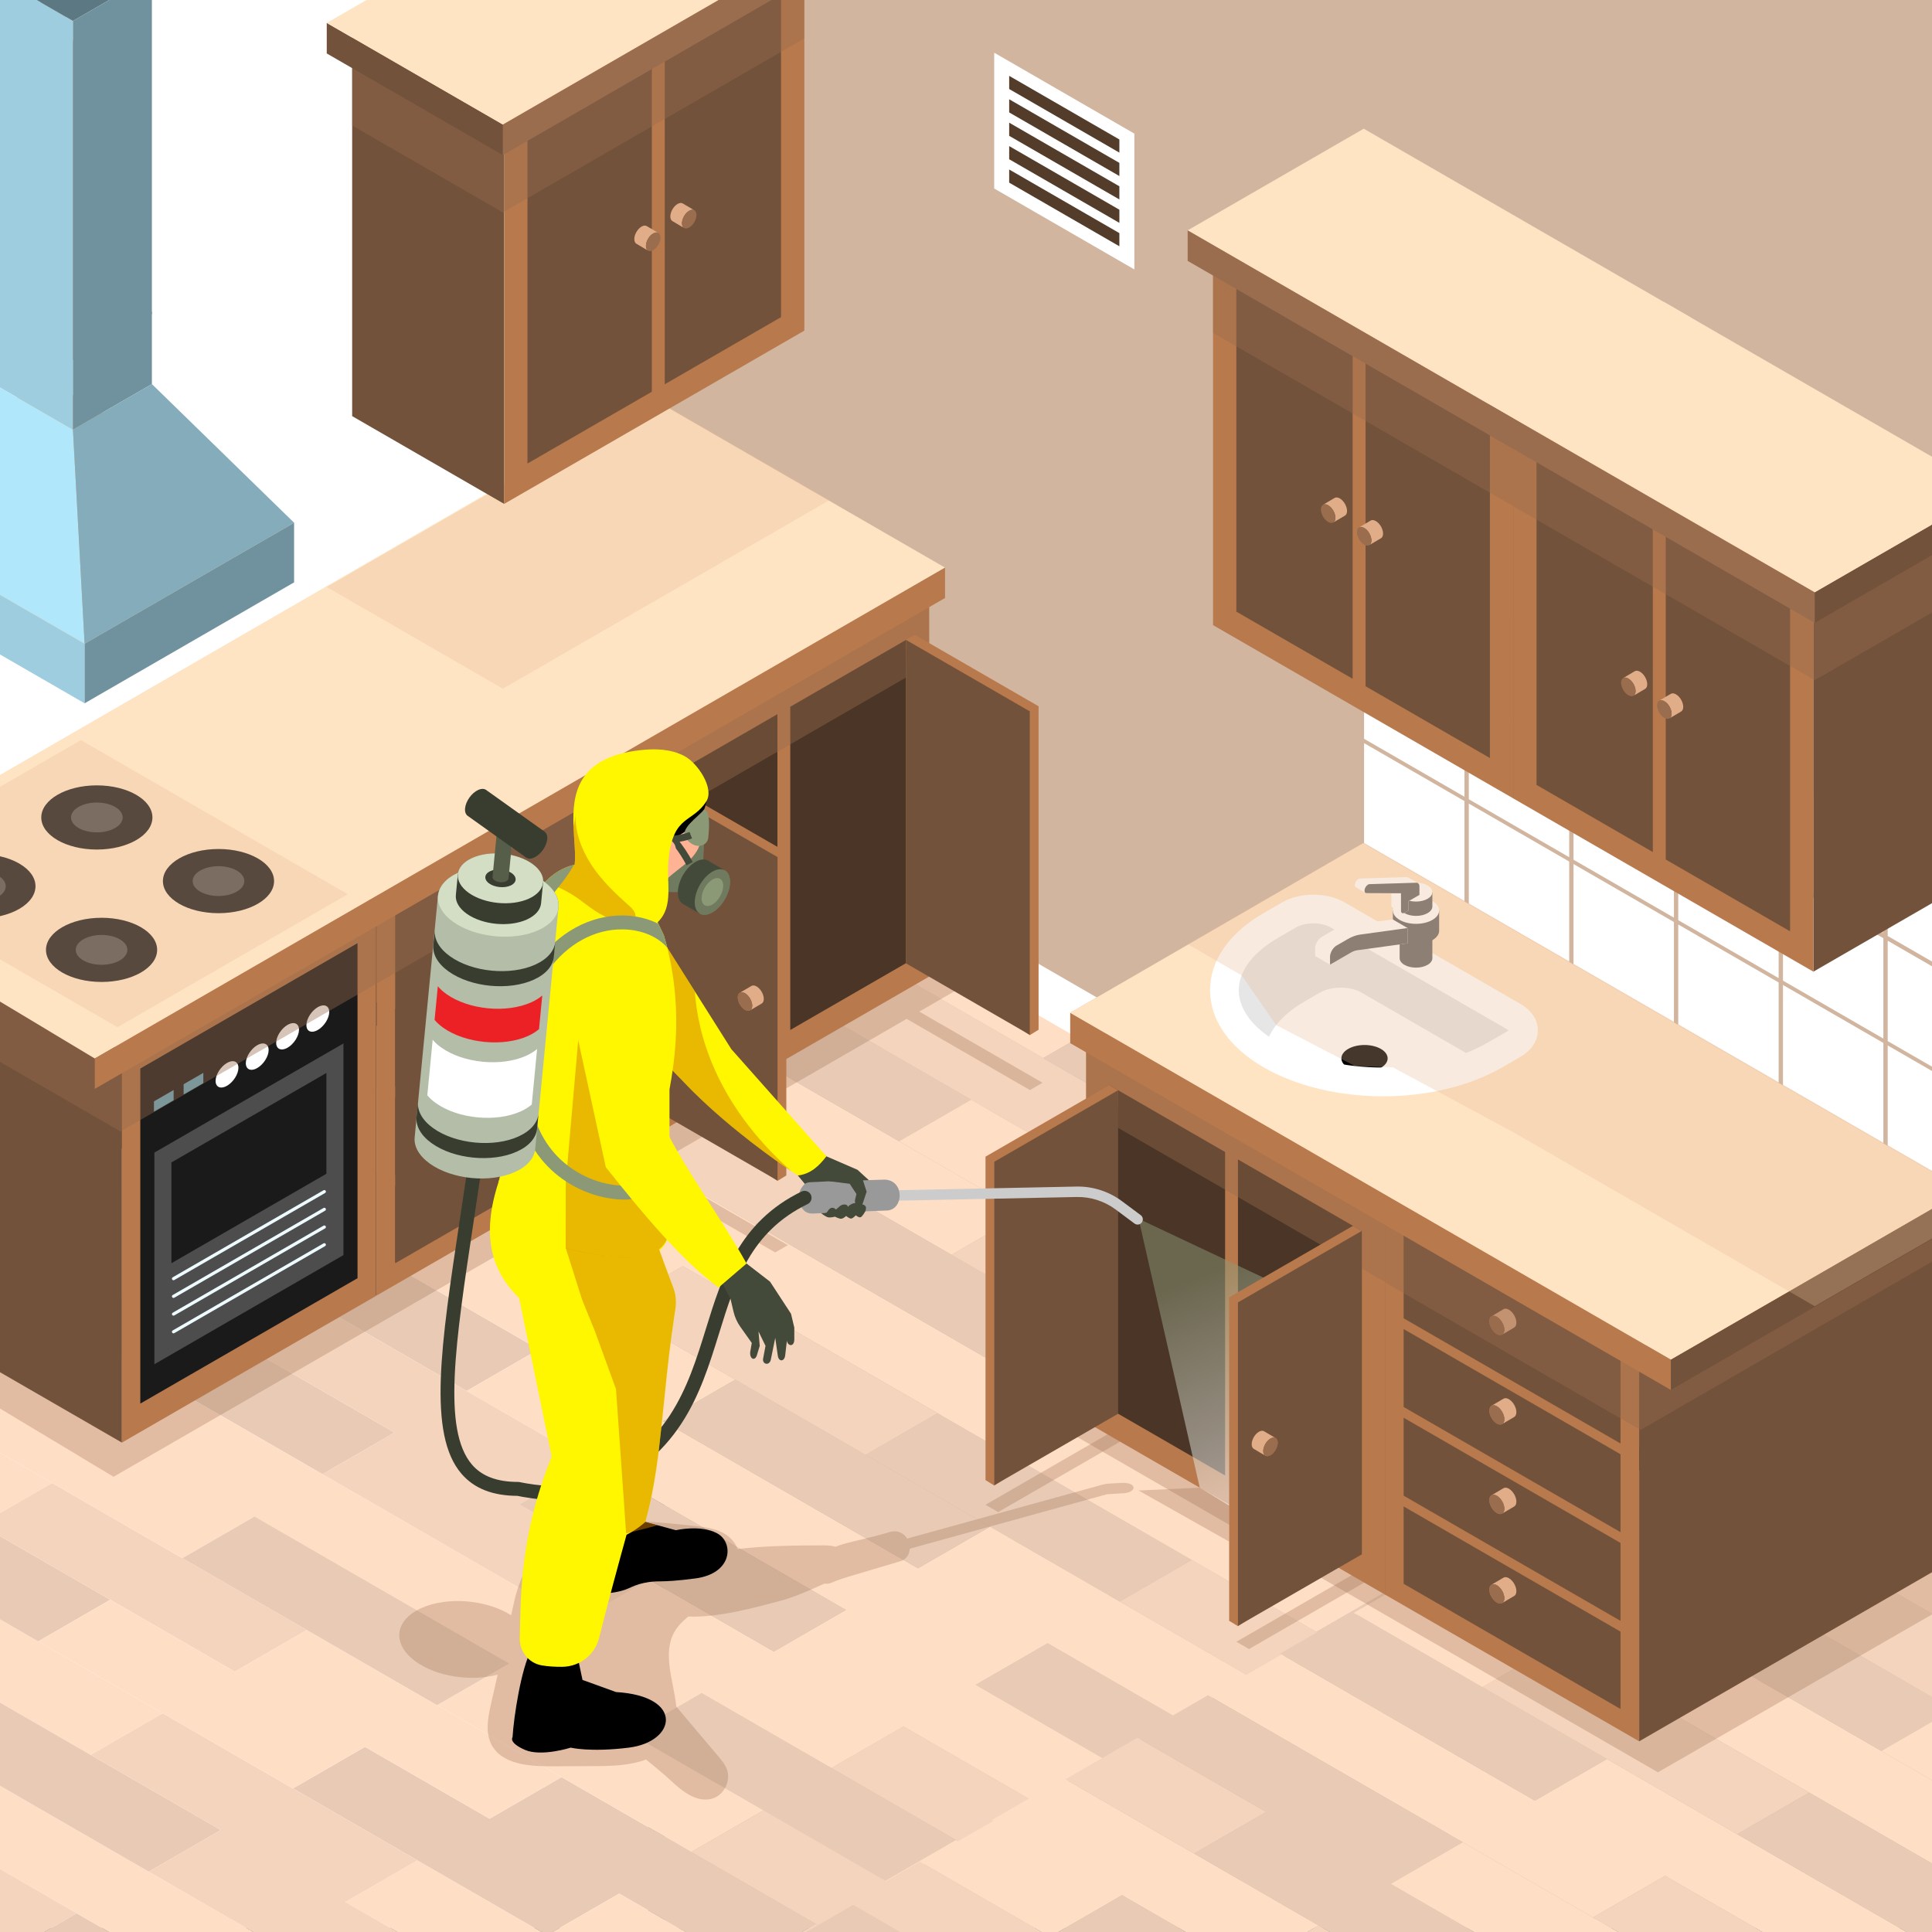 <?xml version="1.0" encoding="utf-8"?>
<!-- Generator: Adobe Illustrator 27.5.0, SVG Export Plug-In . SVG Version: 6.00 Build 0)  -->
<svg version="1.1" xmlns="http://www.w3.org/2000/svg" xmlns:xlink="http://www.w3.org/1999/xlink" x="0px" y="0px"
	 viewBox="0 0 450 450" style="enable-background:new 0 0 450 450;" xml:space="preserve">
<rect x="0" y="0" width="450" height="450" fill="#808080" stroke="none"/>
<g id="Layer_2">
	<g>
		<defs>
			<rect id="SVGID_1_" width="450" height="450"/>
		</defs>
		<clipPath id="SVGID_00000097490828296426250000000018397424267468865970_">
			<use xlink:href="#SVGID_1_"  style="overflow:visible;"/>
		</clipPath>
	</g>
</g>
<g id="Layer_1">
	<g>
		<defs>
			<rect id="SVGID_00000095298331987925713470000007212652425719701656_" width="450" height="450"/>
		</defs>
		<clipPath id="SVGID_00000115513467243539537970000009481308732930306733_">
			<use xlink:href="#SVGID_00000095298331987925713470000007212652425719701656_"  style="overflow:visible;"/>
		</clipPath>
		
			<rect x="154.831" style="clip-path:url(#SVGID_00000115513467243539537970000009481308732930306733_);fill:#D1B59F;" width="295.169" height="449.045"/>
		
			<rect style="clip-path:url(#SVGID_00000115513467243539537970000009481308732930306733_);fill:#FFFFFF;" width="150.982" height="449.045"/>
		<g style="clip-path:url(#SVGID_00000115513467243539537970000009481308732930306733_);">
			<g>
				<polygon style="fill:#E8CAB5;" points="193.649,411.805 163.444,394.366 146.656,404.059 146.531,403.986 205.863,438.242 
					222.651,428.549 				"/>
				<polygon style="fill:#E8CAB5;" points="218.38,329.161 201.593,338.853 201.468,338.781 260.8,373.036 277.587,363.344 
					247.257,345.832 218.256,329.089 				"/>
				<polygon style="fill:#FFDEC6;" points="280.957,326.52 280.832,326.448 290.702,332.146 340.164,360.703 356.951,351.011 
					297.745,316.827 				"/>
				<polygon style="fill:#E8CAB5;" points="344.738,324.574 373.739,341.318 390.527,331.626 331.32,297.443 314.532,307.135 
					285.531,290.391 268.743,300.084 268.618,300.012 327.95,334.267 				"/>
				<polygon style="fill:#FFDEC6;" points="302.194,280.627 361.525,314.882 378.313,305.19 319.106,271.007 302.319,280.699 				
					"/>
				<polygon style="fill:#FFDEC6;" points="222.651,428.549 205.863,438.242 207.086,438.948 223.874,429.255 				"/>
				<polygon style="fill:#F4D4BD;" points="193.649,411.805 222.651,428.549 223.874,429.255 240.661,419.563 210.437,402.113 				
					"/>
				<polygon style="fill:#E8CAB5;" points="273.013,399.472 244.012,382.728 227.225,392.421 257.449,409.871 274.236,400.178 
					273.013,399.472 				"/>
				<polygon style="fill:#F4D4BD;" points="306.589,380.088 277.587,363.344 260.8,373.036 291.024,390.486 307.812,380.794 
					306.589,380.088 				"/>
				<polygon style="fill:#E8CAB5;" points="306.589,380.088 307.812,380.794 324.599,371.101 323.376,370.395 				"/>
				<polygon style="fill:#FFDEC6;" points="294.375,353.651 324.599,371.101 341.387,361.409 311.163,343.959 				"/>
				<polygon style="fill:#F4D4BD;" points="341.387,361.409 358.175,351.717 356.951,351.011 340.164,360.703 				"/>
				<polygon style="fill:#FFDEC6;" points="373.739,341.318 344.738,324.574 327.95,334.267 358.175,351.717 374.962,342.025 				
					"/>
				<polygon style="fill:#F4D4BD;" points="373.739,341.318 374.962,342.025 391.75,332.332 390.527,331.626 				"/>
				<polygon style="fill:#F4D4BD;" points="391.75,332.332 408.537,322.64 378.313,305.19 361.525,314.882 				"/>
				<polygon style="fill:#F4D4BD;" points="-14.552,291.6 -31.339,301.293 27.993,335.548 44.78,325.856 				"/>
				<polygon style="fill:#FFDEC6;" points="32.567,299.419 61.568,316.163 78.355,306.471 37.027,282.61 19.379,272.421 
					19.024,272.216 2.236,281.908 20.239,292.302 2.592,282.113 -14.196,291.806 15.779,309.112 				"/>
				<polygon style="fill:#F4D4BD;" points="37.027,282.61 49.354,289.727 66.142,280.035 36.167,262.729 19.379,272.421 				"/>
				<polygon style="fill:#FFDEC6;" points="70.602,263.225 82.929,270.342 142.261,304.598 159.049,294.905 188.05,311.649 
					197.92,317.348 218.256,329.089 247.257,345.832 277.587,363.344 306.589,380.088 323.376,370.395 264.169,336.212 
					204.837,301.957 165.966,279.515 145.506,267.702 128.718,277.394 99.717,260.65 69.742,243.344 52.954,253.036 				"/>
				<polygon style="fill:#E8CAB5;" points="99.717,260.65 128.718,277.394 145.506,267.702 116.505,250.958 107.114,245.536 
					86.174,233.447 69.386,243.139 69.742,243.344 99.717,260.65 				"/>
				<polygon style="fill:#FFDEC6;" points="133.292,241.266 162.293,258.009 192.624,275.521 221.625,292.265 238.413,282.572 
					179.081,248.317 119.749,214.062 102.962,223.754 128.214,238.333 103.317,223.96 86.53,233.652 107.114,245.536 
					116.505,250.958 				"/>
				<polygon style="fill:#F4D4BD;" points="161.789,218.949 136.892,204.575 120.105,214.267 150.08,231.573 166.867,221.881 				
					"/>
				<polygon style="fill:#FFDEC6;" points="166.867,221.881 195.869,238.625 212.656,228.932 178.576,209.256 153.68,194.883 
					153.324,194.677 136.537,204.37 161.789,218.949 166.867,221.881 				"/>
				<polygon style="fill:#E8CAB5;" points="178.576,209.256 183.655,212.189 200.443,202.496 170.468,185.19 153.68,194.883 				"/>
				<polygon style="fill:#E8CAB5;" points="91.898,333.675 61.568,316.163 32.567,299.419 15.779,309.112 54.65,331.554 
					75.111,343.367 				"/>
				<polygon style="fill:#E8CAB5;" points="49.354,289.727 108.686,323.982 125.473,314.29 95.143,296.779 111.931,287.086 
					70.602,263.225 52.954,253.036 52.599,252.831 35.811,262.523 36.167,262.729 66.142,280.035 				"/>
				<polygon style="fill:#F4D4BD;" points="192.624,275.521 162.293,258.009 133.292,241.266 116.505,250.958 145.506,267.702 
					165.966,279.515 175.836,285.213 				"/>
				<polygon style="fill:#E8CAB5;" points="195.869,238.625 166.867,221.881 150.08,231.573 209.412,265.828 226.199,256.136 				
					"/>
				<polygon style="fill:#F4D4BD;" points="195.869,238.625 226.199,256.136 255.2,272.88 271.988,263.188 212.656,228.932 				"/>
				<polygon style="fill:#FFDEC6;" points="242.987,246.444 259.774,236.751 200.443,202.496 183.655,212.189 				"/>
				<polygon style="fill:#FFDEC6;" points="163.444,394.366 193.649,411.805 210.437,402.113 197.202,394.472 239.438,418.857 
					240.661,419.563 257.449,409.871 227.225,392.421 244.012,382.728 273.013,399.472 274.236,400.178 291.024,390.486 
					289.801,389.78 230.594,355.597 213.806,365.289 154.475,331.034 171.262,321.342 111.931,287.086 95.143,296.779 
					125.473,314.29 108.686,323.982 167.893,358.166 196.894,374.909 197.019,374.982 180.231,384.674 151.23,367.93 
					134.442,377.622 75.111,343.367 54.65,331.554 44.78,325.856 27.993,335.548 87.324,369.803 146.531,403.986 146.656,404.059 
									"/>
				<polygon style="fill:#F4D4BD;" points="120.899,350.419 137.687,340.726 78.355,306.471 61.568,316.163 91.898,333.675 
					75.111,343.367 134.442,377.622 151.23,367.93 				"/>
				<polygon style="fill:#E8CAB5;" points="120.899,350.419 151.23,367.93 180.231,384.674 197.019,374.982 196.894,374.909 
					137.687,340.726 				"/>
				<polygon style="fill:#E8CAB5;" points="171.262,321.342 154.475,331.034 213.806,365.289 230.594,355.597 				"/>
				<polygon style="fill:#F4D4BD;" points="201.593,338.853 218.38,329.161 218.255,329.089 197.92,317.348 188.05,311.649 
					159.049,294.905 142.261,304.598 201.468,338.781 				"/>
				<polygon style="fill:#E8CAB5;" points="235.043,319.396 235.168,319.468 251.956,309.776 221.625,292.265 192.624,275.521 
					175.836,285.213 				"/>
				<polygon style="fill:#F4D4BD;" points="221.625,292.265 251.956,309.776 235.168,319.468 235.043,319.396 294.375,353.651 
					311.163,343.959 290.702,332.146 280.832,326.448 280.957,326.52 297.745,316.827 238.413,282.572 221.625,292.265 				"/>
				<polygon style="fill:#FFDEC6;" points="285.531,290.391 314.532,307.135 331.32,297.443 271.988,263.188 255.2,272.88 
					226.199,256.136 209.412,265.828 268.618,300.012 268.743,300.084 				"/>
				<polygon style="fill:#E8CAB5;" points="302.194,280.627 302.319,280.699 319.106,271.007 259.774,236.751 242.987,246.444 				
					"/>
			</g>
			<g>
				<polygon style="fill:#E8CAB5;" points="-6.864,528.286 -37.069,510.846 -53.857,520.539 -53.982,520.467 5.35,554.722 
					22.138,545.03 				"/>
				<polygon style="fill:#E8CAB5;" points="17.867,445.641 1.08,455.333 0.955,455.261 60.287,489.517 77.074,479.824 
					46.744,462.313 17.743,445.569 				"/>
				<polygon style="fill:#FFDEC6;" points="80.444,443 80.319,442.928 90.189,448.627 139.651,477.183 156.438,467.491 
					97.231,433.308 				"/>
				<polygon style="fill:#E8CAB5;" points="144.225,441.055 173.226,457.799 190.014,448.106 130.807,413.923 114.019,423.616 
					85.018,406.872 68.23,416.564 68.105,416.492 127.437,450.747 				"/>
				<polygon style="fill:#FFDEC6;" points="101.681,397.107 161.012,431.362 177.8,421.67 118.593,387.487 101.805,397.179 				"/>
				<polygon style="fill:#FFDEC6;" points="22.138,545.03 5.35,554.722 6.573,555.428 23.361,545.736 				"/>
				<polygon style="fill:#F4D4BD;" points="-6.864,528.286 22.138,545.03 23.361,545.736 40.148,536.044 9.924,518.594 				"/>
				<polygon style="fill:#E8CAB5;" points="72.5,515.953 43.499,499.209 26.712,508.901 56.936,526.351 73.723,516.659 
					72.5,515.953 				"/>
				<polygon style="fill:#F4D4BD;" points="106.076,496.568 77.074,479.824 60.287,489.517 90.511,506.966 107.299,497.274 
					106.076,496.568 				"/>
				<polygon style="fill:#E8CAB5;" points="106.076,496.568 107.299,497.274 124.086,487.582 122.863,486.876 				"/>
				<polygon style="fill:#FFDEC6;" points="93.862,470.132 124.086,487.582 140.874,477.889 110.65,460.44 				"/>
				<polygon style="fill:#F4D4BD;" points="140.874,477.889 157.661,468.197 156.438,467.491 139.651,477.183 				"/>
				<polygon style="fill:#FFDEC6;" points="173.226,457.799 144.225,441.055 127.437,450.747 157.661,468.197 174.449,458.505 				
					"/>
				<polygon style="fill:#F4D4BD;" points="173.226,457.799 174.449,458.505 191.237,448.812 190.014,448.106 				"/>
				<polygon style="fill:#F4D4BD;" points="191.237,448.812 208.024,439.12 177.8,421.67 161.012,431.362 				"/>
				<polygon style="fill:#F4D4BD;" points="-215.065,408.081 -231.852,417.773 -172.521,452.028 -155.733,442.336 				"/>
				<polygon style="fill:#FFDEC6;" points="-167.947,415.9 -138.945,432.644 -122.158,422.951 -163.487,399.09 -181.134,388.901 
					-181.49,388.696 -198.277,398.388 -180.274,408.783 -197.921,398.594 -214.709,408.286 -184.734,425.592 				"/>
				<polygon style="fill:#F4D4BD;" points="-163.487,399.09 -151.159,406.208 -134.371,396.515 -164.346,379.209 -181.134,388.901 
									"/>
				<polygon style="fill:#FFDEC6;" points="-129.911,379.706 -117.584,386.823 -58.252,421.078 -41.464,411.386 -12.463,428.13 
					-2.593,433.828 17.743,445.569 46.744,462.313 77.074,479.824 106.076,496.568 122.863,486.876 63.656,452.693 4.324,418.437 
					-34.547,395.995 -55.007,384.182 -71.795,393.874 -100.796,377.131 -130.771,359.824 -147.559,369.517 				"/>
				<polygon style="fill:#E8CAB5;" points="-100.796,377.131 -71.795,393.874 -55.007,384.182 -84.008,367.438 -93.399,362.016 
					-114.339,349.927 -131.127,359.619 -130.771,359.824 -100.796,377.131 				"/>
				<polygon style="fill:#FFDEC6;" points="-67.221,357.746 -38.22,374.49 -7.889,392.001 21.112,408.745 37.9,399.053 
					-21.432,364.797 -80.764,330.542 -97.551,340.234 -72.3,354.814 -97.196,340.44 -113.983,350.132 -93.399,362.016 
					-84.008,367.438 				"/>
				<polygon style="fill:#F4D4BD;" points="-38.724,335.429 -63.621,321.055 -80.408,330.747 -50.433,348.054 -33.646,338.361 				
					"/>
				<polygon style="fill:#FFDEC6;" points="-33.646,338.361 -4.644,355.105 12.143,345.413 -21.937,325.737 -46.833,311.363 
					-47.189,311.158 -63.976,320.85 -38.724,335.429 -33.646,338.361 				"/>
				<polygon style="fill:#E8CAB5;" points="-21.937,325.737 -16.858,328.669 -0.071,318.977 -30.045,301.671 -46.833,311.363 				
					"/>
				<polygon style="fill:#E8CAB5;" points="-108.615,450.155 -138.945,432.644 -167.947,415.9 -184.734,425.592 -145.863,448.035 
					-125.402,459.848 				"/>
				<polygon style="fill:#E8CAB5;" points="-151.159,406.208 -91.827,440.463 -75.04,430.77 -105.37,413.259 -88.582,403.567 
					-129.911,379.706 -147.559,369.517 -147.914,369.311 -164.702,379.004 -164.346,379.209 -134.371,396.515 				"/>
				<polygon style="fill:#F4D4BD;" points="-7.889,392.001 -38.22,374.49 -67.221,357.746 -84.008,367.438 -55.007,384.182 
					-34.547,395.995 -24.677,401.693 				"/>
				<polygon style="fill:#E8CAB5;" points="-4.644,355.105 -33.646,338.361 -50.433,348.054 8.899,382.309 25.686,372.616 				"/>
				<polygon style="fill:#F4D4BD;" points="-4.644,355.105 25.686,372.616 54.687,389.36 71.475,379.668 12.143,345.413 				"/>
				<polygon style="fill:#FFDEC6;" points="42.474,362.924 59.261,353.232 -0.071,318.977 -16.858,328.669 				"/>
				<polygon style="fill:#FFDEC6;" points="-37.069,510.846 -6.864,528.286 9.924,518.594 -3.311,510.952 38.925,535.337 
					40.148,536.044 56.936,526.351 26.712,508.901 43.499,499.209 72.5,515.953 73.723,516.659 90.511,506.966 89.288,506.26 
					30.081,472.077 13.293,481.77 -46.038,447.514 -29.251,437.822 -88.582,403.567 -105.37,413.259 -75.04,430.77 -91.827,440.463 
					-32.62,474.646 -3.619,491.39 -3.494,491.462 -20.282,501.154 -49.283,484.41 -66.071,494.103 -125.402,459.848 
					-145.863,448.035 -155.733,442.336 -172.521,452.028 -113.189,486.284 -53.982,520.467 -53.857,520.539 				"/>
				<polygon style="fill:#F4D4BD;" points="-79.614,466.899 -62.826,457.207 -122.158,422.951 -138.945,432.644 -108.615,450.155 
					-125.402,459.848 -66.071,494.103 -49.283,484.41 				"/>
				<polygon style="fill:#E8CAB5;" points="-79.614,466.899 -49.283,484.41 -20.282,501.154 -3.494,491.462 -3.619,491.39 
					-62.826,457.207 				"/>
				<polygon style="fill:#E8CAB5;" points="-29.251,437.822 -46.038,447.514 13.293,481.77 30.081,472.077 				"/>
				<polygon style="fill:#F4D4BD;" points="1.08,455.333 17.867,445.641 17.743,445.569 -2.593,433.828 -12.463,428.13 
					-41.464,411.386 -58.252,421.078 0.955,455.261 				"/>
				<polygon style="fill:#E8CAB5;" points="34.53,435.877 34.655,435.949 51.443,426.256 21.112,408.745 -7.889,392.001 
					-24.677,401.693 				"/>
				<polygon style="fill:#F4D4BD;" points="21.112,408.745 51.443,426.256 34.655,435.949 34.53,435.877 93.862,470.132 
					110.65,460.44 90.189,448.627 80.319,442.928 80.444,443 97.231,433.308 37.9,399.053 21.112,408.745 				"/>
				<polygon style="fill:#FFDEC6;" points="85.018,406.872 114.019,423.616 130.807,413.923 71.475,379.668 54.687,389.36 
					25.686,372.616 8.899,382.309 68.105,416.492 68.23,416.564 				"/>
				<polygon style="fill:#E8CAB5;" points="101.681,397.107 101.805,397.179 118.593,387.487 59.261,353.232 42.474,362.924 				"/>
			</g>
			<g>
				<polygon style="fill:#E8CAB5;" points="422.429,553.813 392.223,536.374 375.435,546.067 375.311,545.995 434.642,580.25 
					451.43,570.557 				"/>
				<polygon style="fill:#E8CAB5;" points="447.16,471.169 430.372,480.861 430.247,480.789 489.579,515.044 506.367,505.352 
					476.036,487.841 447.035,471.097 				"/>
				<polygon style="fill:#FFDEC6;" points="509.736,468.528 509.611,468.456 519.482,474.154 568.943,502.711 585.731,493.019 
					526.524,458.836 				"/>
				<polygon style="fill:#E8CAB5;" points="573.517,466.583 602.518,483.327 619.306,473.634 560.099,439.451 543.312,449.143 
					514.31,432.399 497.523,442.092 497.398,442.02 556.73,476.275 				"/>
				<polygon style="fill:#FFDEC6;" points="530.973,422.635 590.305,456.89 607.093,447.198 547.886,413.015 531.098,422.707 				
					"/>
				<polygon style="fill:#FFDEC6;" points="451.43,570.557 434.642,580.25 435.866,580.956 452.653,571.263 				"/>
				<polygon style="fill:#F4D4BD;" points="422.429,553.813 451.43,570.557 452.653,571.263 469.441,561.571 439.216,544.121 				
					"/>
				<polygon style="fill:#E8CAB5;" points="501.793,541.48 472.792,524.737 456.004,534.429 486.228,551.879 503.016,542.187 
					501.793,541.48 				"/>
				<polygon style="fill:#F4D4BD;" points="535.368,522.096 506.367,505.352 489.579,515.044 519.803,532.494 536.591,522.802 
					535.368,522.096 				"/>
				<polygon style="fill:#E8CAB5;" points="535.368,522.096 536.591,522.802 553.379,513.11 552.156,512.403 				"/>
				<polygon style="fill:#FFDEC6;" points="523.154,495.66 553.379,513.11 570.166,503.417 539.942,485.967 				"/>
				<polygon style="fill:#F4D4BD;" points="570.166,503.417 586.954,493.725 585.731,493.019 568.943,502.711 				"/>
				<polygon style="fill:#FFDEC6;" points="602.518,483.327 573.517,466.583 556.73,476.275 586.954,493.725 603.742,484.033 				
					"/>
				<polygon style="fill:#F4D4BD;" points="602.518,483.327 603.742,484.033 620.529,474.34 619.306,473.634 				"/>
				<polygon style="fill:#F4D4BD;" points="620.529,474.34 637.317,464.648 607.093,447.198 590.305,456.89 				"/>
				<polygon style="fill:#F4D4BD;" points="214.228,433.609 197.44,443.301 256.772,477.556 273.559,467.864 				"/>
				<polygon style="fill:#FFDEC6;" points="261.346,441.428 290.347,458.172 307.135,448.479 265.806,424.618 248.159,414.429 
					247.803,414.224 231.015,423.916 249.018,434.31 231.371,424.122 214.583,433.814 244.558,451.12 				"/>
				<polygon style="fill:#F4D4BD;" points="265.806,424.618 278.134,431.735 294.921,422.043 264.946,404.737 248.159,414.429 				
					"/>
				<polygon style="fill:#FFDEC6;" points="299.381,405.233 311.709,412.351 371.041,446.606 387.828,436.914 416.829,453.657 
					426.699,459.356 447.035,471.097 476.036,487.841 506.367,505.352 535.368,522.096 552.156,512.403 492.949,478.22 
					433.617,443.965 394.746,421.523 374.285,409.71 357.498,419.402 328.496,402.658 298.521,385.352 281.734,395.045 				"/>
				<polygon style="fill:#E8CAB5;" points="328.496,402.658 357.498,419.402 374.285,409.71 345.284,392.966 335.893,387.544 
					314.953,375.455 298.166,385.147 298.521,385.352 328.496,402.658 				"/>
				<polygon style="fill:#FFDEC6;" points="362.072,383.274 391.073,400.017 421.403,417.529 450.405,434.273 467.192,424.581 
					407.861,390.325 348.529,356.07 331.741,365.762 356.993,380.341 332.097,365.968 315.309,375.66 335.893,387.544 
					345.284,392.966 				"/>
				<polygon style="fill:#F4D4BD;" points="390.568,360.957 365.672,346.583 348.884,356.275 378.859,373.581 395.647,363.889 				
					"/>
				<polygon style="fill:#FFDEC6;" points="395.647,363.889 424.648,380.633 441.436,370.94 407.356,351.264 382.459,336.891 
					382.104,336.685 365.316,346.378 390.568,360.957 395.647,363.889 				"/>
				<polygon style="fill:#E8CAB5;" points="407.356,351.264 412.434,354.197 429.222,344.504 399.247,327.198 382.46,336.891 				
					"/>
				<polygon style="fill:#E8CAB5;" points="320.678,475.683 290.347,458.172 261.346,441.428 244.558,451.12 283.43,473.562 
					303.89,485.375 				"/>
				<polygon style="fill:#E8CAB5;" points="278.134,431.735 337.465,465.991 354.253,456.298 323.922,438.787 340.71,429.095 
					299.381,405.233 281.734,395.045 281.378,394.839 264.591,404.532 264.946,404.737 294.921,422.043 				"/>
				<polygon style="fill:#F4D4BD;" points="421.403,417.529 391.073,400.017 362.072,383.274 345.284,392.966 374.285,409.71 
					394.746,421.523 404.616,427.221 				"/>
				<polygon style="fill:#E8CAB5;" points="424.648,380.633 395.647,363.889 378.859,373.581 438.191,407.837 454.979,398.144 				
					"/>
				<polygon style="fill:#F4D4BD;" points="424.648,380.633 454.979,398.144 483.98,414.888 500.767,405.196 441.436,370.94 				"/>
				<polygon style="fill:#FFDEC6;" points="471.766,388.452 488.554,378.76 429.222,344.504 412.434,354.197 				"/>
				<polygon style="fill:#FFDEC6;" points="392.223,536.374 422.429,553.813 439.216,544.121 425.981,536.48 468.218,560.865 
					469.441,561.571 486.228,551.879 456.004,534.429 472.792,524.737 501.793,541.48 503.016,542.187 519.803,532.494 
					518.58,531.788 459.373,497.605 442.586,507.297 383.254,473.042 400.042,463.35 340.71,429.095 323.922,438.787 
					354.253,456.298 337.465,465.991 396.672,500.174 425.673,516.917 425.798,516.99 409.011,526.682 380.009,509.938 
					363.222,519.63 303.89,485.375 283.43,473.562 273.559,467.864 256.772,477.556 316.104,511.811 375.311,545.995 
					375.435,546.067 				"/>
				<polygon style="fill:#F4D4BD;" points="349.679,492.427 366.466,482.734 307.135,448.479 290.347,458.172 320.678,475.683 
					303.89,485.375 363.222,519.63 380.009,509.938 				"/>
				<polygon style="fill:#E8CAB5;" points="349.679,492.427 380.009,509.938 409.011,526.682 425.798,516.99 425.673,516.917 
					366.466,482.734 				"/>
				<polygon style="fill:#E8CAB5;" points="400.042,463.35 383.254,473.042 442.586,507.297 459.373,497.605 				"/>
				<polygon style="fill:#F4D4BD;" points="430.372,480.861 447.16,471.169 447.035,471.097 426.699,459.356 416.829,453.657 
					387.828,436.914 371.041,446.606 430.247,480.789 				"/>
				<polygon style="fill:#E8CAB5;" points="463.823,461.404 463.948,461.476 480.735,451.784 450.405,434.273 421.403,417.529 
					404.616,427.221 				"/>
				<polygon style="fill:#F4D4BD;" points="450.405,434.273 480.735,451.784 463.948,461.476 463.823,461.404 523.154,495.66 
					539.942,485.967 519.482,474.154 509.611,468.456 509.736,468.528 526.524,458.836 467.192,424.581 450.405,434.273 				"/>
				<polygon style="fill:#FFDEC6;" points="514.31,432.399 543.312,449.143 560.099,439.451 500.767,405.196 483.98,414.888 
					454.979,398.144 438.191,407.837 497.398,442.02 497.523,442.092 				"/>
				<polygon style="fill:#E8CAB5;" points="530.973,422.635 531.098,422.707 547.886,413.015 488.554,378.76 471.766,388.452 				
					"/>
			</g>
			<g>
				<polygon style="fill:#E8CAB5;" points="221.916,670.294 191.71,652.855 174.923,662.547 174.798,662.475 234.129,696.73 
					250.917,687.038 				"/>
				<polygon style="fill:#E8CAB5;" points="246.647,587.649 229.859,597.341 229.734,597.269 289.066,631.525 305.854,621.832 
					275.523,604.321 246.522,587.577 				"/>
				<polygon style="fill:#FFDEC6;" points="309.223,585.008 309.098,584.936 318.969,590.635 368.43,619.191 385.218,609.499 
					326.011,575.316 				"/>
				<polygon style="fill:#E8CAB5;" points="373.004,583.063 402.005,599.807 418.793,590.114 359.586,555.931 342.798,565.624 
					313.797,548.88 297.01,558.572 296.885,558.5 356.217,592.755 				"/>
				<polygon style="fill:#FFDEC6;" points="330.46,539.115 389.792,573.37 406.579,563.678 347.373,529.495 330.585,539.188 				"/>
				<polygon style="fill:#FFDEC6;" points="250.917,687.038 234.129,696.73 235.352,697.436 252.14,687.744 				"/>
				<polygon style="fill:#F4D4BD;" points="221.916,670.294 250.917,687.038 252.14,687.744 268.928,678.052 238.703,660.602 				
					"/>
				<polygon style="fill:#E8CAB5;" points="301.28,657.961 272.279,641.217 255.491,650.909 285.715,668.359 302.503,658.667 
					301.28,657.961 				"/>
				<polygon style="fill:#F4D4BD;" points="334.855,638.576 305.854,621.832 289.066,631.525 319.29,648.975 336.078,639.282 
					334.855,638.576 				"/>
				<polygon style="fill:#E8CAB5;" points="334.855,638.576 336.078,639.282 352.866,629.59 351.643,628.884 				"/>
				<polygon style="fill:#FFDEC6;" points="322.641,612.14 352.866,629.59 369.653,619.898 339.429,602.448 				"/>
				<polygon style="fill:#F4D4BD;" points="369.653,619.898 386.441,610.205 385.218,609.499 368.43,619.191 				"/>
				<polygon style="fill:#FFDEC6;" points="402.005,599.807 373.004,583.063 356.217,592.755 386.441,610.205 403.228,600.513 				
					"/>
				<polygon style="fill:#F4D4BD;" points="402.005,599.807 403.228,600.513 420.016,590.821 418.793,590.114 				"/>
				<polygon style="fill:#F4D4BD;" points="420.016,590.821 436.804,581.128 406.579,563.678 389.792,573.37 				"/>
				<polygon style="fill:#F4D4BD;" points="13.715,550.089 -3.073,559.781 56.259,594.036 73.047,584.344 				"/>
				<polygon style="fill:#FFDEC6;" points="60.833,557.908 89.834,574.652 106.622,564.96 65.293,541.098 47.646,530.91 
					47.29,530.704 30.502,540.397 48.505,550.791 30.858,540.602 14.07,550.294 44.045,567.6 				"/>
				<polygon style="fill:#F4D4BD;" points="65.293,541.098 77.62,548.216 94.408,538.523 64.433,521.217 47.646,530.91 				"/>
				<polygon style="fill:#FFDEC6;" points="98.868,521.714 111.196,528.831 170.527,563.086 187.315,553.394 216.316,570.138 
					226.186,575.836 246.522,587.577 275.523,604.321 305.854,621.832 334.855,638.576 351.643,628.884 292.436,594.701 
					233.104,560.445 194.233,538.003 173.772,526.19 156.984,535.883 127.983,519.139 98.008,501.833 81.221,511.525 				"/>
				<polygon style="fill:#E8CAB5;" points="127.983,519.139 156.984,535.883 173.772,526.19 144.771,509.446 135.38,504.025 
					114.44,491.935 97.653,501.627 98.008,501.833 127.983,519.139 				"/>
				<polygon style="fill:#FFDEC6;" points="161.559,499.754 190.56,516.498 220.89,534.009 249.891,550.753 266.679,541.061 
					207.347,506.806 148.016,472.55 131.228,482.243 156.48,496.822 131.583,482.448 114.796,492.14 135.38,504.025 
					144.771,509.446 				"/>
				<polygon style="fill:#F4D4BD;" points="190.055,477.437 165.159,463.063 148.371,472.756 178.346,490.062 195.134,480.369 				
					"/>
				<polygon style="fill:#FFDEC6;" points="195.134,480.369 224.135,497.113 240.923,487.421 206.843,467.745 181.946,453.371 
					181.591,453.166 164.803,462.858 190.055,477.437 195.134,480.369 				"/>
				<polygon style="fill:#E8CAB5;" points="206.843,467.745 211.921,470.677 228.709,460.985 198.734,443.679 181.947,453.371 				
					"/>
				<polygon style="fill:#E8CAB5;" points="120.165,592.163 89.834,574.652 60.833,557.908 44.045,567.6 82.917,590.043 
					103.377,601.856 				"/>
				<polygon style="fill:#E8CAB5;" points="77.62,548.216 136.952,582.471 153.74,572.779 123.409,555.267 140.197,545.575 
					98.868,521.714 81.221,511.525 80.865,511.32 64.077,521.012 64.433,521.217 94.408,538.523 				"/>
				<polygon style="fill:#F4D4BD;" points="220.89,534.009 190.56,516.498 161.559,499.754 144.771,509.446 173.772,526.19 
					194.233,538.003 204.103,543.701 				"/>
				<polygon style="fill:#E8CAB5;" points="224.135,497.113 195.134,480.369 178.346,490.062 237.678,524.317 254.466,514.625 				
					"/>
				<polygon style="fill:#F4D4BD;" points="224.135,497.113 254.466,514.625 283.467,531.368 300.254,521.676 240.923,487.421 				
					"/>
				<polygon style="fill:#FFDEC6;" points="271.253,504.932 288.041,495.24 228.709,460.985 211.921,470.677 				"/>
				<polygon style="fill:#FFDEC6;" points="191.71,652.855 221.916,670.294 238.703,660.602 225.468,652.96 267.705,677.346 
					268.928,678.052 285.715,668.359 255.491,650.909 272.279,641.217 301.28,657.961 302.503,658.667 319.29,648.975 
					318.067,648.268 258.86,614.085 242.073,623.778 182.741,589.522 199.529,579.83 140.197,545.575 123.409,555.267 
					153.74,572.779 136.952,582.471 196.159,616.654 225.16,633.398 225.285,633.47 208.498,643.162 179.496,626.418 
					162.709,636.111 103.377,601.856 82.917,590.043 73.047,584.344 56.259,594.036 115.591,628.292 174.798,662.475 
					174.923,662.547 				"/>
				<polygon style="fill:#F4D4BD;" points="149.166,608.907 165.953,599.215 106.622,564.96 89.834,574.652 120.165,592.163 
					103.377,601.856 162.709,636.111 179.496,626.418 				"/>
				<polygon style="fill:#E8CAB5;" points="149.166,608.907 179.496,626.418 208.498,643.162 225.285,633.47 225.16,633.398 
					165.953,599.215 				"/>
				<polygon style="fill:#E8CAB5;" points="199.529,579.83 182.741,589.522 242.073,623.778 258.86,614.085 				"/>
				<polygon style="fill:#F4D4BD;" points="229.859,597.341 246.647,587.649 246.522,587.577 226.186,575.836 216.316,570.138 
					187.315,553.394 170.527,563.086 229.734,597.269 				"/>
				<polygon style="fill:#E8CAB5;" points="263.31,577.885 263.434,577.957 280.222,568.265 249.891,550.753 220.89,534.009 
					204.103,543.701 				"/>
				<polygon style="fill:#F4D4BD;" points="249.891,550.753 280.222,568.265 263.434,577.957 263.31,577.885 322.641,612.14 
					339.429,602.448 318.969,590.635 309.098,584.936 309.223,585.008 326.011,575.316 266.679,541.061 249.891,550.753 				"/>
				<polygon style="fill:#FFDEC6;" points="313.797,548.88 342.798,565.624 359.586,555.931 300.254,521.676 283.467,531.368 
					254.466,514.625 237.678,524.317 296.885,558.5 297.01,558.572 				"/>
				<polygon style="fill:#E8CAB5;" points="330.46,539.115 330.585,539.188 347.373,529.495 288.041,495.24 271.253,504.932 				"/>
			</g>
		</g>
		<polygon style="clip-path:url(#SVGID_00000115513467243539537970000009481308732930306733_);fill:#FFFFFF;" points="88,135.64 
			88,147.639 626.476,458.529 626.476,446.529 		"/>
		<polygon style="opacity:0.3;clip-path:url(#SVGID_00000115513467243539537970000009481308732930306733_);fill:#996D4E;" points="
			239.891,253.897 242.834,252.198 214.118,235.619 224.489,229.631 156.197,190.203 -40.405,303.807 26.451,343.968 
			148.753,273.358 180.553,291.717 183.496,290.018 151.696,271.658 211.175,237.318 		"/>
		<g style="clip-path:url(#SVGID_00000115513467243539537970000009481308732930306733_);">
			<g>
				<g>
					<path d="M99.876,213.413c0.086-0.995-0.525-2.008-1.844-2.77c-2.462-1.421-6.443-1.425-8.894,0
						c-1.219,0.708-1.826,1.637-1.825,2.567c0-0.008-0.07,24.276-0.07,24.276c-0.002,0.939,0.616,1.879,1.855,2.594
						c2.467,1.424,6.449,1.421,8.894,0c1.218-0.708,1.827-1.632,1.83-2.558l0.069-24.284
						C99.891,213.296,99.881,213.355,99.876,213.413z"/>
					<polygon style="fill:#72523A;" points="146.863,179.862 146.863,267.617 84.152,231.408 84.152,143.652 					"/>
					<polygon style="fill:#E0AD88;" points="84.151,143.656 146.862,179.863 216.416,139.706 153.704,103.499 					"/>
					<polygon style="fill:#B8794D;" points="216.42,139.71 216.42,227.466 146.863,267.617 146.863,179.862 					"/>
					<g>
						<polygon style="fill:#4A3526;" points="181.077,166.345 152.262,182.981 152.262,258.265 181.077,241.629 						"/>
						<polygon style="fill:#4A3526;" points="184.072,164.616 184.072,239.9 211.016,224.343 211.016,149.06 						"/>
					</g>
					<polygon style="opacity:0.4;fill:#996D4E;" points="216.42,136.501 216.42,154.7 146.863,194.852 146.553,195.027 
						84.152,159.007 84.152,140.807 146.553,176.828 146.863,176.652 					"/>
				</g>
				<g>
					<g>
						<polygon style="fill:#72523A;" points="87.697,210.506 87.697,301.77 17.964,261.507 17.964,170.242 						"/>
						<polygon style="fill:#E0AD88;" points="17.963,170.247 87.696,210.507 146.859,176.349 77.127,136.089 						"/>
						<polygon style="fill:#B8794D;" points="146.863,176.353 146.863,267.617 87.697,301.77 87.697,210.506 						"/>
						<g>
							<polygon style="fill:#72523A;" points="92.042,294.243 142.518,265.108 142.518,247.103 92.042,276.24 							"/>
							<polygon style="fill:#72523A;" points="92.042,255.6 92.042,273.733 142.518,244.596 142.518,226.461 							"/>
							<polygon style="fill:#72523A;" points="142.518,205.821 92.042,234.958 92.042,253.093 142.518,223.954 							"/>
							<polygon style="fill:#72523A;" points="142.518,183.879 92.042,213.016 92.042,293.98 142.518,264.843 							"/>
							<g>
								<g style="enable-background:new    ;">
									<path style="fill:#E0AD88;" d="M119.267,201.199c-0.318-0.185-0.759-0.159-1.246,0.121
										c-0.968,0.559-1.748,1.913-1.745,3.023c0.002,0.553,0.196,0.941,0.51,1.124l2.802,1.649
										c-0.314-0.183-0.509-0.571-0.51-1.124c-0.003-1.11,0.777-2.464,1.745-3.023c0.486-0.281,0.927-0.307,1.246-0.121
										L119.267,201.199z"/>
									<g>
										<path style="fill:#996D4E;" d="M120.824,202.97c0.966-0.558,1.754-0.109,1.757,1.001c0.003,1.113-0.779,2.465-1.745,3.023
											c-0.968,0.559-1.754,0.112-1.757-1.001C119.076,204.882,119.856,203.529,120.824,202.97z"/>
									</g>
								</g>
							</g>
						</g>
						<polygon style="opacity:0.4;fill:#996D4E;" points="146.863,176.027 146.863,194.954 87.697,229.106 87.374,229.289 
							17.964,189.222 17.964,173.424 87.374,210.362 87.697,210.179 						"/>
						<g>
							<g style="enable-background:new    ;">
								<path style="fill:#E0AD88;" d="M119.267,263.679c-0.318-0.185-0.759-0.159-1.246,0.121
									c-0.968,0.559-1.748,1.913-1.745,3.023c0.002,0.553,0.196,0.941,0.51,1.124l2.802,1.649
									c-0.314-0.182-0.509-0.571-0.51-1.124c-0.003-1.11,0.777-2.464,1.745-3.023c0.486-0.281,0.927-0.306,1.246-0.121
									L119.267,263.679z"/>
								<g>
									<path style="fill:#996D4E;" d="M120.824,265.449c0.966-0.558,1.754-0.109,1.757,1.001c0.003,1.113-0.779,2.465-1.745,3.023
										c-0.968,0.559-1.754,0.112-1.757-1.001C119.076,267.362,119.856,266.008,120.824,265.449z"/>
								</g>
							</g>
						</g>
						<g>
							<g style="enable-background:new    ;">
								<path style="fill:#E0AD88;" d="M119.267,242.852c-0.318-0.185-0.759-0.159-1.246,0.122
									c-0.968,0.559-1.748,1.913-1.745,3.023c0.002,0.553,0.196,0.941,0.51,1.124l2.802,1.649
									c-0.314-0.183-0.509-0.571-0.51-1.124c-0.003-1.11,0.777-2.464,1.745-3.023c0.486-0.281,0.927-0.307,1.246-0.121
									L119.267,242.852z"/>
								<g>
									<path style="fill:#996D4E;" d="M120.824,244.623c0.966-0.558,1.754-0.109,1.757,1.001c0.003,1.113-0.779,2.465-1.745,3.023
										c-0.968,0.559-1.754,0.111-1.757-1.001C119.076,246.535,119.856,245.182,120.824,244.623z"/>
								</g>
							</g>
						</g>
						<g>
							<g style="enable-background:new    ;">
								<path style="fill:#E0AD88;" d="M119.267,222.025c-0.318-0.185-0.759-0.159-1.246,0.121
									c-0.968,0.559-1.748,1.913-1.745,3.023c0.002,0.553,0.196,0.941,0.51,1.124l2.802,1.649
									c-0.314-0.183-0.509-0.571-0.51-1.124c-0.003-1.11,0.777-2.464,1.745-3.023c0.486-0.281,0.927-0.306,1.246-0.121
									L119.267,222.025z"/>
								<g>
									<path style="fill:#996D4E;" d="M120.824,223.796c0.966-0.558,1.754-0.109,1.757,1.001c0.003,1.113-0.779,2.465-1.745,3.023
										c-0.968,0.559-1.754,0.112-1.757-1.001C119.076,225.709,119.856,224.355,120.824,223.796z"/>
								</g>
							</g>
						</g>
					</g>
				</g>
				<polygon style="fill:#72523A;" points="28.393,244.745 28.393,336.009 -41.34,295.746 -41.34,204.482 				"/>
				<polygon style="fill:#E0AD88;" points="-41.341,204.486 28.392,244.746 87.555,210.589 17.822,170.328 				"/>
				<polygon style="fill:#B8794D;" points="87.559,210.593 87.559,301.857 28.393,336.009 28.393,244.745 				"/>
				<polygon style="fill:#1A1A1A;" points="83.273,219.678 83.273,297.72 32.679,326.924 32.679,248.883 				"/>
				<path style="fill:#FFFFFF;" d="M71.365,238.776c0,0.274,0.041,0.516,0.119,0.72c0.335,0.892,1.344,1.094,2.54,0.405
					c1.47-0.849,2.662-2.727,2.662-4.196c0-1.137-0.715-1.697-1.72-1.496c-0.295,0.058-0.61,0.178-0.942,0.37
					C72.555,235.428,71.365,237.306,71.365,238.776z"/>
				<path style="fill:#FFFFFF;" d="M64.325,242.903c0,0.274,0.041,0.516,0.12,0.72c0.335,0.892,1.344,1.093,2.54,0.405
					c1.47-0.849,2.662-2.727,2.662-4.196c0-1.137-0.714-1.697-1.72-1.496c-0.295,0.058-0.609,0.178-0.942,0.37
					C65.515,239.556,64.325,241.434,64.325,242.903z"/>
				<path style="fill:#FFFFFF;" d="M57.253,247.645c0,0.274,0.041,0.516,0.119,0.72c0.335,0.892,1.344,1.094,2.54,0.405
					c1.47-0.849,2.662-2.727,2.662-4.196c0-1.137-0.714-1.697-1.721-1.496c-0.294,0.058-0.609,0.178-0.942,0.37
					C58.443,244.298,57.253,246.176,57.253,247.645z"/>
				<path style="fill:#FFFFFF;" d="M50.213,251.773c0,0.274,0.041,0.516,0.12,0.72c0.335,0.892,1.344,1.094,2.54,0.405
					c1.47-0.849,2.662-2.727,2.662-4.196c0-1.137-0.714-1.697-1.72-1.496c-0.295,0.058-0.609,0.178-0.942,0.37
					C51.403,248.425,50.213,250.303,50.213,251.773z"/>
				<polygon style="fill:#6AB2CC;" points="35.857,256.528 40.443,253.88 40.443,256.276 35.857,258.924 				"/>
				<polygon style="fill:#6AB2CC;" points="42.772,252.535 47.359,249.887 47.359,252.283 42.772,254.932 				"/>
				<polygon style="fill:#4D4D4D;" points="79.995,243.038 79.995,292.337 35.957,317.758 35.957,268.459 				"/>
				<polygon style="fill:#1A1A1A;" points="76.024,273.394 76.024,249.915 39.928,270.753 39.928,294.227 				"/>
				<polygon style="opacity:0.4;fill:#996D4E;" points="87.559,210.266 87.559,229.193 28.393,263.345 28.07,263.528 
					-41.34,223.462 -41.34,207.664 28.07,244.601 28.393,244.419 				"/>
				<g>
					<polygon style="fill:#FFE4C4;" points="-44.777,206.385 22.079,246.547 220.117,132.21 151.824,92.781 					"/>
					<polygon style="fill:#B8794D;" points="22.079,253.62 220.117,139.282 220.117,132.21 22.079,246.547 					"/>
				</g>
				<g>
					<g>
						<path style="fill:#EDFBFF;" d="M40.409,310.568c0.063,0,0.125-0.017,0.182-0.049l35.135-20.279
							c0.174-0.1,0.234-0.325,0.134-0.499c-0.101-0.177-0.326-0.228-0.499-0.134l-35.135,20.279c-0.174,0.1-0.234,0.325-0.134,0.499
							C40.16,310.503,40.283,310.568,40.409,310.568z"/>
					</g>
					<g>
						<path style="fill:#EDFBFF;" d="M40.409,306.444c0.063,0,0.125-0.017,0.182-0.049l35.135-20.282
							c0.174-0.1,0.234-0.325,0.134-0.499c-0.101-0.177-0.326-0.231-0.499-0.134l-35.135,20.282c-0.174,0.1-0.234,0.325-0.134,0.499
							C40.16,306.378,40.283,306.444,40.409,306.444z"/>
					</g>
					<g>
						<path style="fill:#EDFBFF;" d="M40.409,302.317c0.063,0,0.125-0.017,0.182-0.048l35.135-20.279
							c0.174-0.1,0.234-0.325,0.134-0.499c-0.101-0.177-0.326-0.231-0.499-0.134l-35.135,20.279c-0.174,0.1-0.234,0.325-0.134,0.499
							C40.16,302.251,40.283,302.317,40.409,302.317z"/>
					</g>
					<g>
						<path style="fill:#EDFBFF;" d="M40.409,298.193c0.063,0,0.125-0.017,0.182-0.048l35.135-20.279
							c0.174-0.1,0.234-0.325,0.134-0.499c-0.101-0.177-0.326-0.231-0.499-0.134l-35.135,20.279c-0.174,0.1-0.234,0.325-0.134,0.499
							C40.16,298.127,40.283,298.193,40.409,298.193z"/>
					</g>
				</g>
				<g>
					<g>
						<ellipse style="fill:#1A1A1A;" cx="50.891" cy="205.224" rx="12.946" ry="7.475"/>
						<path style="fill:#4D4D4D;" d="M46.637,202.768c-2.349,1.356-2.349,3.556,0,4.912s6.159,1.356,8.508,0s2.349-3.556,0-4.912
							C52.796,201.411,48.987,201.411,46.637,202.768z"/>
					</g>
					<g>
						<ellipse style="fill:#1A1A1A;" cx="23.656" cy="221.242" rx="12.946" ry="7.475"/>
						<path style="fill:#4D4D4D;" d="M19.402,218.786c-2.349,1.356-2.349,3.556,0,4.912c2.349,1.356,6.159,1.356,8.508,0
							c2.349-1.357,2.349-3.556,0-4.912C25.56,217.429,21.751,217.429,19.402,218.786z"/>
					</g>
					<g>
						<ellipse style="fill:#1A1A1A;" cx="22.558" cy="190.401" rx="12.946" ry="7.475"/>
						<path style="fill:#4D4D4D;" d="M18.304,187.945c-2.349,1.356-2.349,3.556,0,4.912s6.158,1.356,8.508,0s2.349-3.556,0-4.912
							C24.462,186.588,20.653,186.588,18.304,187.945z"/>
					</g>
					<g>
						<path style="fill:#1A1A1A;" d="M-13.832,201.133c-5.056,2.919-5.056,7.652,0,10.571c5.056,2.919,13.253,2.919,18.309,0
							c5.056-2.919,5.056-7.652,0-10.571S-8.776,198.214-13.832,201.133z"/>
						<path style="fill:#4D4D4D;" d="M-8.932,203.963c-2.349,1.356-2.349,3.556,0,4.912c2.349,1.356,6.159,1.356,8.508,0
							c2.349-1.356,2.349-3.556,0-4.912C-2.773,202.606-6.582,202.606-8.932,203.963z"/>
					</g>
				</g>
			</g>
			<g>
				<polygon style="fill:#9DCDDE;" points="19.704,149.92 19.704,163.813 -37.806,130.608 -37.806,116.714 				"/>
				<polygon style="fill:#E0AD88;" points="-37.807,116.718 19.703,149.921 68.496,121.751 10.986,88.547 				"/>
				<polygon style="fill:#70929E;" points="68.499,121.754 68.499,135.647 19.704,163.813 19.704,149.92 				"/>
				<polygon style="fill:#9DCDDE;" points="16.988,83.273 16.988,100.075 -4.686,87.56 -4.686,8.647 				"/>
				<polygon style="fill:#E0AD88;" points="-4.686,8.648 16.988,83.274 35.377,72.657 13.703,-1.969 				"/>
				<polygon style="fill:#70929E;" points="35.378,72.658 35.378,89.459 16.988,100.075 16.988,83.273 				"/>
				<polygon style="fill:#9DCDDE;" points="16.988,4.88 16.988,83.793 -4.686,9.167 -4.686,-7.635 				"/>
				<polygon style="fill:#5C7882;" points="-4.686,-7.633 16.988,4.88 35.377,-5.737 13.703,-18.25 				"/>
				<polygon style="fill:#70929E;" points="35.378,-5.735 35.378,73.178 16.988,83.793 16.988,4.88 				"/>
				<polygon style="fill:#B1E7FA;" points="19.704,149.92 16.988,100.075 -4.686,87.56 -37.806,116.714 				"/>
				<polygon style="fill:#84ACBA;" points="68.496,121.751 35.378,89.459 16.988,100.075 19.704,149.92 				"/>
			</g>
			<polygon style="opacity:0.3;fill:#E8B795;" points="76.108,136.738 117.124,160.418 193.259,116.462 152.243,92.781 			"/>
			<polygon style="opacity:0.3;fill:#E8B795;" points="81.023,208.282 27.369,239.259 -34.81,203.36 18.845,172.383 			"/>
			<g>
				<polygon style="fill:#72523A;" points="117.431,29.158 117.431,117.368 82.025,96.923 82.025,8.714 				"/>
				<polygon style="fill:#E0AD88;" points="82.024,8.717 117.43,29.159 187.343,-11.205 151.937,-31.647 				"/>
				<polygon style="fill:#B8794D;" points="187.347,-11.201 187.347,77.008 117.431,117.368 117.431,29.158 				"/>
				<g>
					<polygon style="fill:#72523A;" points="151.821,15.572 122.858,32.293 122.858,107.967 151.821,91.245 					"/>
					<polygon style="fill:#72523A;" points="154.831,13.834 154.831,89.507 181.915,73.869 181.915,-1.803 					"/>
				</g>
				<polygon style="opacity:0.4;fill:#996D4E;" points="187.347,-9.355 187.347,8.938 117.431,49.297 117.119,49.474 82.025,29.219 
					82.025,10.925 117.119,31.18 117.431,31.004 				"/>
				<g>
					<polygon style="fill:#72523A;" points="76.108,12.449 117.124,36.129 117.124,29.02 76.108,5.339 					"/>
					<polygon style="fill:#FFE4C4;" points="76.108,5.339 117.124,29.02 193.259,-14.936 152.243,-38.617 					"/>
					<polygon style="fill:#996D4E;" points="117.124,36.129 193.259,-7.827 193.259,-14.936 117.124,29.02 					"/>
				</g>
				<g>
					<g style="enable-background:new    ;">
						<path style="fill:#E0AD88;" d="M150.634,52.656c-0.308-0.179-0.734-0.154-1.204,0.117c-0.936,0.54-1.69,1.849-1.687,2.922
							c0.001,0.534,0.19,0.91,0.493,1.086l2.709,1.594c-0.304-0.176-0.492-0.552-0.493-1.086c-0.003-1.073,0.751-2.382,1.687-2.922
							c0.47-0.271,0.896-0.296,1.204-0.117L150.634,52.656z"/>
						<g>
							<path style="fill:#996D4E;" d="M152.139,54.367c0.934-0.539,1.695-0.105,1.698,0.968c0.003,1.076-0.753,2.383-1.687,2.922
								c-0.936,0.54-1.695,0.108-1.698-0.967C150.449,56.216,151.203,54.908,152.139,54.367z"/>
						</g>
					</g>
				</g>
				<g>
					<g style="enable-background:new    ;">
						<path style="fill:#E0AD88;" d="M159.022,47.384c-0.308-0.179-0.734-0.154-1.204,0.117c-0.936,0.54-1.69,1.849-1.687,2.922
							c0.002,0.534,0.189,0.91,0.493,1.086l2.709,1.594c-0.304-0.176-0.492-0.552-0.493-1.086c-0.003-1.073,0.751-2.382,1.687-2.922
							c0.47-0.271,0.896-0.296,1.204-0.117L159.022,47.384z"/>
						<g>
							<path style="fill:#996D4E;" d="M160.527,49.096c0.934-0.539,1.695-0.105,1.698,0.967c0.003,1.075-0.753,2.383-1.687,2.922
								c-0.936,0.54-1.695,0.108-1.698-0.968C158.837,50.944,159.591,49.636,160.527,49.096z"/>
						</g>
					</g>
				</g>
			</g>
			<g>
				<g>
					<polygon style="fill:#B8794D;" points="213.067,147.853 241.904,164.502 241.904,239.844 239.853,241.106 213.067,223.195 
						211.016,149.038 					"/>
					<polygon style="fill:#72523A;" points="211.016,149.038 239.853,165.686 239.853,241.028 211.016,224.379 					"/>
				</g>
			</g>
			<g>
				<g>
					<polygon style="fill:#B8794D;" points="154.313,181.796 183.15,198.445 183.15,273.787 181.099,275.049 154.313,257.138 
						152.262,182.981 					"/>
					<polygon style="fill:#72523A;" points="152.262,182.981 181.099,199.63 181.099,274.972 152.262,258.323 					"/>
				</g>
				<g>
					<g style="enable-background:new    ;">
						<path style="fill:#E0AD88;" d="M175.024,229.642c0.307-0.178,0.731-0.153,1.199,0.117c0.932,0.538,1.682,1.84,1.679,2.909
							c-0.001,0.532-0.189,0.906-0.491,1.082l-2.697,1.587c0.302-0.176,0.49-0.55,0.491-1.082c0.003-1.068-0.748-2.371-1.68-2.909
							c-0.468-0.27-0.892-0.295-1.198-0.117L175.024,229.642z"/>
						<g>
							<g>
								<path style="fill:#B8794D;" d="M173.525,231.346c-0.93-0.537-1.687-0.105-1.69,0.963c-0.003,1.071,0.749,2.372,1.679,2.909
									c0.932,0.538,1.688,0.107,1.691-0.963C175.208,233.186,174.457,231.884,173.525,231.346z"/>
							</g>
							<g>
								<path style="fill:#996D4E;" d="M173.525,231.346c-0.93-0.537-1.687-0.105-1.69,0.963c-0.003,1.071,0.749,2.372,1.679,2.909
									c0.932,0.538,1.688,0.107,1.691-0.963C175.208,233.186,174.457,231.884,173.525,231.346z"/>
							</g>
						</g>
					</g>
				</g>
			</g>
		</g>
		<polygon style="opacity:0.3;clip-path:url(#SVGID_00000115513467243539537970000009481308732930306733_);fill:#996D4E;" points="
			324.667,364.612 290.919,384.096 287.976,382.397 321.724,362.913 		"/>
		<polygon style="opacity:0.3;clip-path:url(#SVGID_00000115513467243539537970000009481308732930306733_);fill:#996D4E;" points="
			266.236,332.705 232.488,352.19 229.545,350.491 263.293,331.006 		"/>
		<g style="clip-path:url(#SVGID_00000115513467243539537970000009481308732930306733_);">
			<polygon style="fill:#FFFFFF;" points="264.21,62.753 231.57,43.909 231.57,12.275 264.211,31.12 			"/>
			<g>
				<polygon style="fill:#543C2A;" points="260.723,35.55 235.058,20.732 235.058,17.668 260.723,32.486 				"/>
				<polygon style="fill:#543C2A;" points="260.723,41.002 235.057,26.185 235.057,23.121 260.723,37.939 				"/>
				<polygon style="fill:#543C2A;" points="260.723,46.455 235.057,31.637 235.057,28.574 260.723,43.391 				"/>
				<polygon style="fill:#543C2A;" points="260.723,51.908 235.057,37.09 235.057,34.026 260.723,48.844 				"/>
				<polygon style="fill:#543C2A;" points="260.723,57.36 235.057,42.542 235.057,39.479 260.723,54.297 				"/>
			</g>
		</g>
		<polygon style="opacity:0.3;clip-path:url(#SVGID_00000115513467243539537970000009481308732930306733_);fill:#996D4E;" points="
			265.199,347.167 286.293,359.071 286.293,350.664 279.443,346.503 		"/>
		<polygon style="opacity:0.3;clip-path:url(#SVGID_00000115513467243539537970000009481308732930306733_);fill:#996D4E;" points="
			462.057,369.091 386.164,412.801 246.271,332.034 322.061,288.271 		"/>
		<g style="clip-path:url(#SVGID_00000115513467243539537970000009481308732930306733_);">
			<g>
				<g>
					<polygon style="fill:#FFFFFF;" points="457.554,229.428 439.682,219.11 439.682,242.493 457.554,252.811 					"/>
					<polygon style="fill:#FFFFFF;" points="415.29,205.027 438.673,218.527 438.673,241.91 415.29,228.41 					"/>
					<polygon style="fill:#FFFFFF;" points="390.898,190.944 414.281,204.444 414.281,227.827 390.898,214.327 					"/>
					<polygon style="fill:#FFFFFF;" points="366.504,176.86 389.889,190.361 389.889,213.745 366.504,200.244 					"/>
					<polygon style="fill:#FFFFFF;" points="342.112,162.777 365.495,176.278 365.495,199.661 342.112,186.161 					"/>
					<polygon style="fill:#FFFFFF;" points="317.72,148.695 341.103,162.195 341.103,185.578 317.72,172.078 					"/>
					<polygon style="fill:#FFFFFF;" points="457.554,204.944 439.682,194.626 439.682,218.009 457.554,228.327 					"/>
					<polygon style="fill:#F0C3A3;" points="415.29,180.544 438.673,194.044 438.673,217.427 415.29,203.927 					"/>
					<polygon style="fill:#F0C3A3;" points="390.898,166.461 414.281,179.961 414.281,203.344 390.898,189.844 					"/>
					<polygon style="fill:#F0C3A3;" points="366.504,152.377 389.889,165.878 389.889,189.261 366.504,175.76 					"/>
					<polygon style="fill:#F0C3A3;" points="342.112,138.294 365.495,151.794 365.495,175.178 342.112,161.677 					"/>
					<polygon style="fill:#F0C3A3;" points="317.72,124.211 341.103,137.711 341.103,161.095 317.72,147.594 					"/>
					<polygon style="fill:#FFFFFF;" points="457.554,253.82 439.682,243.502 439.682,266.885 457.554,277.203 					"/>
					<polygon style="fill:#FFFFFF;" points="438.673,266.302 415.29,252.803 415.29,229.419 438.673,242.919 					"/>
					<polygon style="fill:#FFFFFF;" points="414.281,252.22 390.898,238.72 390.898,215.336 414.281,228.837 					"/>
					<polygon style="fill:#FFFFFF;" points="389.889,238.137 366.504,224.636 366.504,201.253 389.889,214.754 					"/>
					<polygon style="fill:#FFFFFF;" points="365.495,224.053 342.112,210.553 342.112,187.17 365.495,200.67 					"/>
					<polygon style="fill:#FFFFFF;" points="341.103,209.97 317.72,196.47 317.72,173.087 341.103,186.587 					"/>
				</g>
				<g>
					<path d="M369.592,316.985l0.069,24.303c0.003,0.927,0.613,1.852,1.831,2.56c2.448,1.422,6.432,1.426,8.901,0
						c1.24-0.716,1.859-1.657,1.856-2.596c0,0-0.069-24.303-0.07-24.294c0.001-0.93-0.607-1.86-1.827-2.569
						c-2.453-1.426-6.437-1.422-8.901,0c-1.32,0.762-1.931,1.776-1.845,2.772C369.602,317.102,369.592,317.043,369.592,316.985z"/>
					<polygon style="fill:#72523A;" points="322.584,283.583 322.584,371.406 385.343,335.169 385.343,247.346 					"/>
					<polygon style="fill:#E0AD88;" points="385.344,247.35 322.585,283.584 252.978,243.397 315.737,207.162 					"/>
					<polygon style="fill:#B8794D;" points="252.974,243.401 252.974,331.224 322.584,371.406 322.584,283.583 					"/>
					<g>
						<polygon style="fill:#4A3526;" points="288.344,270.056 317.181,286.705 317.181,362.047 288.344,345.398 						"/>
						<polygon style="fill:#4A3526;" points="285.347,268.326 285.347,343.667 258.382,328.099 258.382,252.758 						"/>
					</g>
					<polygon style="opacity:0.4;fill:#996D4E;" points="252.974,240.189 252.974,258.402 322.584,298.585 322.894,298.76 
						385.343,262.712 385.343,244.499 322.894,280.547 322.584,280.371 					"/>
				</g>
				<g>
					<polygon style="fill:#72523A;" points="381.795,314.251 381.795,405.585 451.581,365.291 451.581,273.957 					"/>
					<polygon style="fill:#E0AD88;" points="451.582,273.961 381.796,314.252 322.587,280.068 392.374,239.777 					"/>
					<polygon style="fill:#B8794D;" points="322.584,280.072 322.584,371.406 381.795,405.585 381.795,314.251 					"/>
					<g>
						<polygon style="fill:#72523A;" points="377.447,398.053 326.933,368.895 326.933,350.876 377.447,380.035 						"/>
						<polygon style="fill:#72523A;" points="377.447,359.379 377.447,377.527 326.933,348.367 326.933,330.218 						"/>
						<polygon style="fill:#72523A;" points="326.933,309.563 377.447,338.722 377.447,356.871 326.933,327.71 						"/>
						<polygon style="fill:#72523A;" points="326.933,287.603 377.447,316.763 377.447,336.213 326.933,307.054 						"/>
						<g>
							<g style="enable-background:new    ;">
								<path style="fill:#E0AD88;" d="M350.201,304.937c0.319-0.185,0.76-0.159,1.247,0.122c0.969,0.559,1.749,1.914,1.747,3.025
									c-0.002,0.553-0.196,0.942-0.511,1.125l-2.805,1.65c0.315-0.183,0.509-0.572,0.511-1.125
									c0.003-1.111-0.778-2.466-1.747-3.025c-0.487-0.281-0.928-0.307-1.246-0.121L350.201,304.937z"/>
								<g>
									<g>
										<path style="fill:#B8794D;" d="M348.643,306.709c-0.967-0.558-1.755-0.109-1.758,1.002
											c-0.003,1.113,0.78,2.467,1.747,3.025c0.969,0.559,1.755,0.112,1.758-1.002
											C350.392,308.623,349.612,307.268,348.643,306.709z"/>
									</g>
									<g>
										<path style="fill:#996D4E;" d="M348.643,306.709c-0.967-0.558-1.755-0.109-1.758,1.002
											c-0.003,1.113,0.78,2.467,1.747,3.025c0.969,0.559,1.755,0.112,1.758-1.002
											C350.392,308.623,349.612,307.268,348.643,306.709z"/>
									</g>
								</g>
							</g>
						</g>
					</g>
					<polygon style="opacity:0.4;fill:#996D4E;" points="322.584,279.745 322.584,298.687 381.795,332.865 382.118,333.048 
						451.581,292.951 451.581,277.141 382.118,314.107 381.795,313.924 					"/>
					<g>
						<g style="enable-background:new    ;">
							<path style="fill:#E0AD88;" d="M350.201,367.464c0.319-0.185,0.76-0.159,1.247,0.121c0.969,0.559,1.749,1.914,1.747,3.025
								c-0.002,0.553-0.196,0.942-0.511,1.125l-2.805,1.65c0.315-0.183,0.509-0.572,0.511-1.125
								c0.003-1.111-0.778-2.466-1.747-3.025c-0.487-0.281-0.928-0.307-1.246-0.122L350.201,367.464z"/>
							<g>
								<g>
									<path style="fill:#B8794D;" d="M348.643,369.236c-0.967-0.558-1.755-0.109-1.758,1.002
										c-0.003,1.114,0.78,2.467,1.747,3.025c0.969,0.56,1.755,0.112,1.758-1.002
										C350.392,371.151,349.612,369.796,348.643,369.236z"/>
								</g>
								<g>
									<path style="fill:#996D4E;" d="M348.643,369.236c-0.967-0.558-1.755-0.109-1.758,1.002
										c-0.003,1.114,0.78,2.467,1.747,3.025c0.969,0.56,1.755,0.112,1.758-1.002
										C350.392,371.151,349.612,369.796,348.643,369.236z"/>
								</g>
							</g>
						</g>
					</g>
					<g>
						<g style="enable-background:new    ;">
							<path style="fill:#E0AD88;" d="M350.201,346.622c0.319-0.185,0.76-0.159,1.247,0.122c0.969,0.559,1.749,1.914,1.747,3.025
								c-0.002,0.553-0.196,0.942-0.511,1.125l-2.805,1.651c0.315-0.183,0.509-0.572,0.511-1.125
								c0.003-1.111-0.778-2.466-1.747-3.025c-0.487-0.281-0.928-0.307-1.246-0.121L350.201,346.622z"/>
							<g>
								<g>
									<path style="fill:#B8794D;" d="M348.643,348.394c-0.967-0.558-1.755-0.109-1.758,1.002
										c-0.003,1.113,0.78,2.467,1.747,3.025c0.969,0.559,1.755,0.111,1.758-1.002
										C350.392,350.308,349.612,348.953,348.643,348.394z"/>
								</g>
								<g>
									<path style="fill:#996D4E;" d="M348.643,348.394c-0.967-0.558-1.755-0.109-1.758,1.002
										c-0.003,1.113,0.78,2.467,1.747,3.025c0.969,0.559,1.755,0.111,1.758-1.002
										C350.392,350.308,349.612,348.953,348.643,348.394z"/>
								</g>
							</g>
						</g>
					</g>
					<g>
						<g style="enable-background:new    ;">
							<path style="fill:#E0AD88;" d="M350.201,325.779c0.319-0.185,0.76-0.159,1.247,0.121c0.969,0.56,1.749,1.914,1.747,3.025
								c-0.002,0.553-0.196,0.942-0.511,1.125l-2.805,1.65c0.315-0.183,0.509-0.572,0.511-1.125
								c0.003-1.111-0.778-2.466-1.747-3.025c-0.487-0.281-0.928-0.307-1.246-0.122L350.201,325.779z"/>
							<g>
								<g>
									<path style="fill:#B8794D;" d="M348.643,327.551c-0.967-0.558-1.755-0.109-1.758,1.002
										c-0.003,1.113,0.78,2.467,1.747,3.025c0.969,0.56,1.755,0.112,1.758-1.002
										C350.392,329.466,349.612,328.111,348.643,327.551z"/>
								</g>
								<g>
									<path style="fill:#996D4E;" d="M348.643,327.551c-0.967-0.558-1.755-0.109-1.758,1.002
										c-0.003,1.113,0.78,2.467,1.747,3.025c0.969,0.56,1.755,0.112,1.758-1.002
										C350.392,329.466,349.612,328.111,348.643,327.551z"/>
								</g>
							</g>
						</g>
					</g>
				</g>
				<g>
					<polygon style="fill:#72523A;" points="457.512,284.282 389.167,323.74 389.167,316.662 457.512,277.203 					"/>
					<polygon style="fill:#E0AD88;" points="457.512,277.203 389.167,316.662 249.274,235.895 317.619,196.436 					"/>
					<polygon style="fill:#B8794D;" points="389.167,323.74 249.274,242.973 249.274,235.895 389.167,316.662 					"/>
				</g>
				<polygon style="fill:#FFE4C4;" points="457.512,277.203 389.167,316.662 249.274,235.895 317.516,196.384 				"/>
				<g>
					<path style="fill:#E6E6E6;" d="M352.54,243.225l-4.292,2.474c-1.01,0.581-2.07,1.136-3.181,1.641
						c-14.517,6.64-35.648,6.11-49.054-1.641c-0.505-0.278-0.985-0.581-1.439-0.909c-12.951-8.331-12.472-21.182,1.439-29.236
						l4.292-2.474c3.105-1.792,8.104-1.792,11.21,0l41.026,23.681C355.62,238.555,355.62,241.433,352.54,243.225z"/>
					<path style="fill:#FFFFFF;" d="M345.068,247.34c-14.517,6.64-35.648,6.11-49.054-1.641c-0.505-0.278-0.985-0.581-1.439-0.909
						c0.581-4.166,3.635-8.256,9.19-11.462l3.686-2.146c2.676-1.515,6.993-1.515,9.644,0L345.068,247.34z"/>
					<path d="M314.014,244.312c-2.104,1.215-2.104,3.184,0,4.398c2.104,1.215,5.514,1.215,7.618,0c2.104-1.214,2.104-3.184,0-4.398
						C319.529,243.097,316.118,243.097,314.014,244.312z"/>
					<g>
						<path style="fill:#FFFFFF;" d="M289.902,245.564c1.329,1.076,2.805,2.094,4.439,3.037c7.79,4.497,17.788,6.746,27.785,6.746
							c9.997,0,19.995-2.249,27.785-6.746l4.293-2.479c0.272-0.157,0.526-0.328,0.773-0.502c2.053-1.448,3.218-3.457,3.218-5.626
							c0-2.43-1.454-4.664-3.991-6.128l-41.022-23.684c-4.148-2.393-10.401-2.393-14.548,0l-4.293,2.479
							c-8.052,4.649-12.487,11.031-12.487,17.97C281.854,236.162,284.68,241.336,289.902,245.564z M288.532,230.632
							c0-2.026,0.68-4.025,1.968-5.924c1.544-2.275,3.964-4.406,7.18-6.263l4.293-2.479c2.059-1.189,5.811-1.189,7.87,0
							l35.799,20.669l5.223,3.016c0.222,0.128,0.382,0.247,0.492,0.344c-0.11,0.097-0.27,0.216-0.492,0.344l-4.293,2.479
							c-13.48,7.782-35.412,7.783-48.892,0C291.781,239.412,288.532,235.084,288.532,230.632z"/>
					</g>
					<g>
						<g>
							<path style="fill:#666666;" d="M333.626,214.906v8.273c0,0.563-0.372,1.126-1.116,1.555c-1.488,0.859-3.899,0.859-5.387,0
								c-0.744-0.429-1.116-0.992-1.116-1.555v-8.273H333.626z"/>
							<ellipse style="fill:#F2F2F2;" cx="329.817" cy="214.906" rx="3.809" ry="2.199"/>
						</g>
						<g>
							<path style="fill:#666666;" d="M335.203,212.069v4.721c0,0.796-0.526,1.592-1.578,2.199c-2.104,1.215-5.514,1.215-7.618,0
								c-1.052-0.607-1.578-1.403-1.578-2.199v-4.721H335.203z"/>
							<path style="fill:#FFFFFF;" d="M326.008,209.87c-2.104,1.214-2.104,3.184,0,4.398c2.104,1.215,5.514,1.215,7.618,0
								c2.104-1.214,2.104-3.184,0-4.398C331.522,208.656,328.111,208.656,326.008,209.87z"/>
						</g>
						<g>
							<path style="fill:#666666;" d="M333.626,207.794v3.338c0,0.563-0.372,1.126-1.116,1.555c-1.488,0.859-3.899,0.859-5.387,0
								c-0.744-0.429-1.116-0.992-1.116-1.555v-3.338H333.626z"/>
							<ellipse style="fill:#FFFFFF;" cx="329.817" cy="207.794" rx="3.809" ry="2.199"/>
						</g>
						<path style="fill:#FFFFFF;" d="M307.847,218.224l2.602-1.502c0.988-0.571,1.969-0.928,2.893-1.056l11.04-1.523l3.466,2.014
							l0.01,3.563l-11.752,1.622c-0.454,0.063-0.935,0.239-1.42,0.519l-4.894,2.826l-3.466-2.014l-0.005-1.805
							C306.318,219.896,307.002,218.712,307.847,218.224z"/>
						<g>
							<path style="fill:#666666;" d="M311.313,220.238c-0.845,0.488-1.529,1.672-1.526,2.643l0.005,1.805l4.894-2.826
								c0.485-0.28,0.966-0.456,1.42-0.519l11.752-1.622l-0.01-3.563l-11.04,1.523c-0.924,0.128-1.904,0.485-2.893,1.056
								L311.313,220.238z"/>
						</g>
						<g>
							<path style="fill:#FFFFFF;" d="M328.065,212.045l-0.964,0.557c-0.216,0.124-0.411,0.135-0.551,0.052
								c0.002,0.002-2.251-1.308-2.251-1.308c-0.139-0.081-0.224-0.252-0.225-0.495l-0.003-1.248l-0.005-1.554l-5.795-0.027
								c-0.081,0-0.152-0.021-0.213-0.057c0.002,0.002-2.25-1.307-2.25-1.307c-0.189-0.11-0.277-0.377-0.219-0.724
								c0.081-0.496,0.424-0.985,0.792-1.198c0.116-0.067,0.235-0.107,0.348-0.11l10.93-0.333c0.13-0.004,0.245,0.025,0.343,0.081
								l2.253,1.309c0.206,0.098,0.355,0.384,0.356,0.783l0.006,1.968l-2.556,1.475L328.065,212.045z"/>
							<g>
								<path style="fill:#666666;" d="M318.632,206.046c-0.368,0.212-0.711,0.702-0.792,1.198c-0.075,0.458,0.101,0.777,0.43,0.779
									l8.045,0.037l0.008,2.853l0.004,1.248c0.001,0.489,0.348,0.687,0.774,0.441l0.964-0.557l-0.006-2.134l2.556-1.475
									l-0.006-1.968c-0.002-0.541-0.273-0.877-0.699-0.864l-10.93,0.333C318.867,205.939,318.749,205.979,318.632,206.046z"/>
							</g>
						</g>
					</g>
				</g>
				<polygon style="fill:#B8794D;" points="258.382,252.758 229.545,269.406 229.545,344.748 231.596,346.011 258.382,328.099 
					260.433,253.942 				"/>
				<polygon style="fill:#72523A;" points="260.433,253.942 231.596,270.591 231.596,345.933 260.433,329.284 				"/>
			</g>
		</g>
		
			<linearGradient id="SVGID_00000087382057166272494240000010262634274011928505_" gradientUnits="userSpaceOnUse" x1="302.568" y1="341.272" x2="284.614" y2="294.772">
			<stop  offset="0" style="stop-color:#FFFFFF"/>
			<stop  offset="1" style="stop-color:#8B9976"/>
		</linearGradient>
		
			<polygon style="opacity:0.5;clip-path:url(#SVGID_00000115513467243539537970000009481308732930306733_);fill:url(#SVGID_00000087382057166272494240000010262634274011928505_);" points="
			265.199,283.87 279.443,346.503 310.951,365.643 314.532,307.135 		"/>
		<g style="clip-path:url(#SVGID_00000115513467243539537970000009481308732930306733_);">
			<g>
				<polygon style="fill:#B8794D;" points="315.129,285.521 286.293,302.169 286.293,377.511 288.344,378.773 315.129,360.862 
					317.181,286.705 				"/>
				<polygon style="fill:#72523A;" points="317.181,286.705 288.344,303.353 288.344,378.695 317.181,362.046 				"/>
			</g>
			<g>
				<g style="enable-background:new    ;">
					<path style="fill:#E0AD88;" d="M294.419,333.366c-0.306-0.178-0.731-0.153-1.199,0.117c-0.932,0.538-1.682,1.841-1.679,2.909
						c0.001,0.532,0.188,0.906,0.491,1.082l2.697,1.587c-0.302-0.176-0.49-0.55-0.491-1.082c-0.003-1.068,0.748-2.371,1.68-2.909
						c0.468-0.27,0.892-0.295,1.198-0.117L294.419,333.366z"/>
					<g>
						<g>
							<path style="fill:#B8794D;" d="M295.917,335.07c0.93-0.537,1.687-0.105,1.69,0.963c0.003,1.071-0.749,2.372-1.679,2.909
								c-0.932,0.538-1.687,0.107-1.691-0.964C294.235,336.91,294.985,335.608,295.917,335.07z"/>
						</g>
						<g>
							<path style="fill:#996D4E;" d="M295.917,335.07c0.93-0.537,1.687-0.105,1.69,0.963c0.003,1.071-0.749,2.372-1.679,2.909
								c-0.932,0.538-1.687,0.107-1.691-0.964C294.235,336.91,294.985,335.608,295.917,335.07z"/>
						</g>
					</g>
				</g>
			</g>
		</g>
		<g style="clip-path:url(#SVGID_00000115513467243539537970000009481308732930306733_);">
			<polygon style="fill:#72523A;" points="352.456,97.75 352.456,185.96 387.862,165.515 387.862,77.305 			"/>
			<polygon style="fill:#E0AD88;" points="387.863,77.309 352.457,97.751 282.544,57.387 317.95,36.945 			"/>
			<polygon style="fill:#B8794D;" points="282.54,57.391 282.54,145.6 352.456,185.96 352.456,97.75 			"/>
			<g>
				<polygon style="fill:#72523A;" points="318.066,84.164 347.029,100.885 347.029,176.559 318.066,159.837 				"/>
				<polygon style="fill:#72523A;" points="315.055,82.426 315.055,158.099 287.971,142.462 287.971,66.789 				"/>
			</g>
			<polygon style="opacity:0.4;fill:#996D4E;" points="282.54,59.237 282.54,77.53 352.456,117.889 352.768,118.066 387.862,97.811 
				387.862,79.518 352.768,99.772 352.456,99.596 			"/>
			<g>
				<polygon style="fill:#72523A;" points="393.779,81.041 352.763,104.721 352.763,97.612 393.779,73.931 				"/>
				<polygon style="fill:#FFE4C4;" points="393.779,73.931 352.763,97.612 276.628,53.655 317.644,29.975 				"/>
				<polygon style="fill:#996D4E;" points="352.763,104.721 276.628,60.765 276.628,53.655 352.763,97.612 				"/>
			</g>
			<g>
				<g style="enable-background:new    ;">
					<path style="fill:#E0AD88;" d="M319.253,121.248c0.308-0.179,0.734-0.154,1.204,0.117c0.936,0.54,1.69,1.849,1.687,2.922
						c-0.001,0.534-0.19,0.91-0.493,1.086l-2.709,1.594c0.304-0.176,0.492-0.552,0.493-1.086c0.003-1.073-0.751-2.382-1.687-2.922
						c-0.47-0.271-0.896-0.296-1.204-0.117L319.253,121.248z"/>
					<g>
						<path style="fill:#996D4E;" d="M317.748,122.959c-0.934-0.539-1.695-0.105-1.698,0.968c-0.003,1.075,0.753,2.383,1.687,2.922
							c0.936,0.54,1.695,0.108,1.698-0.967C319.438,124.808,318.684,123.5,317.748,122.959z"/>
					</g>
				</g>
			</g>
			<g>
				<g style="enable-background:new    ;">
					<path style="fill:#E0AD88;" d="M310.865,115.976c0.308-0.179,0.734-0.154,1.204,0.117c0.936,0.54,1.69,1.849,1.687,2.922
						c-0.001,0.534-0.189,0.91-0.493,1.086l-2.709,1.594c0.304-0.177,0.492-0.552,0.493-1.086c0.003-1.073-0.751-2.382-1.687-2.922
						c-0.47-0.271-0.896-0.296-1.204-0.117L310.865,115.976z"/>
					<g>
						<path style="fill:#996D4E;" d="M309.36,117.688c-0.934-0.539-1.695-0.105-1.698,0.967c-0.003,1.075,0.753,2.383,1.687,2.922
							c0.936,0.54,1.695,0.108,1.698-0.968C311.05,119.536,310.296,118.228,309.36,117.688z"/>
					</g>
				</g>
			</g>
		</g>
		<g style="clip-path:url(#SVGID_00000115513467243539537970000009481308732930306733_);">
			<polygon style="fill:#72523A;" points="422.372,138.109 422.372,226.319 457.778,205.874 457.778,117.665 			"/>
			<polygon style="fill:#E0AD88;" points="457.779,117.668 422.373,138.11 352.46,97.746 387.866,77.304 			"/>
			<polygon style="fill:#B8794D;" points="352.456,97.75 352.456,185.96 422.372,226.319 422.372,138.109 			"/>
			<g>
				<polygon style="fill:#72523A;" points="387.982,124.523 416.945,141.245 416.945,216.918 387.982,200.196 				"/>
				<polygon style="fill:#72523A;" points="384.971,122.785 384.971,198.458 357.887,182.82 357.887,107.148 				"/>
			</g>
			<polygon style="opacity:0.4;fill:#996D4E;" points="352.456,99.596 352.456,117.889 422.372,158.248 422.684,158.425 
				457.778,138.17 457.778,119.877 422.684,140.131 422.372,139.955 			"/>
			<g>
				<polygon style="fill:#72523A;" points="463.695,121.4 422.679,145.08 422.679,137.971 463.695,114.29 				"/>
				<polygon style="fill:#FFE4C4;" points="463.695,114.29 422.679,137.971 346.544,94.015 387.56,70.334 				"/>
				<polygon style="fill:#996D4E;" points="422.679,145.08 346.544,101.124 346.544,94.015 422.679,137.971 				"/>
			</g>
			<g>
				<g style="enable-background:new    ;">
					<path style="fill:#E0AD88;" d="M389.168,161.607c0.308-0.179,0.734-0.154,1.204,0.117c0.936,0.54,1.69,1.849,1.687,2.922
						c-0.002,0.534-0.19,0.91-0.493,1.086l-2.709,1.594c0.304-0.176,0.492-0.552,0.493-1.086c0.003-1.073-0.751-2.382-1.687-2.922
						c-0.47-0.271-0.896-0.296-1.204-0.117L389.168,161.607z"/>
					<g>
						<path style="fill:#996D4E;" d="M387.664,163.318c-0.934-0.539-1.695-0.105-1.698,0.968c-0.003,1.075,0.753,2.383,1.687,2.922
							c0.936,0.54,1.695,0.108,1.698-0.967C389.354,165.167,388.6,163.859,387.664,163.318z"/>
					</g>
				</g>
			</g>
			<g>
				<g style="enable-background:new    ;">
					<path style="fill:#E0AD88;" d="M380.781,156.335c0.308-0.179,0.734-0.154,1.204,0.117c0.936,0.54,1.69,1.849,1.687,2.922
						c-0.001,0.534-0.189,0.91-0.493,1.086l-2.709,1.594c0.304-0.176,0.492-0.552,0.494-1.086c0.003-1.073-0.751-2.382-1.687-2.922
						c-0.47-0.271-0.896-0.296-1.204-0.117L380.781,156.335z"/>
					<g>
						<path style="fill:#996D4E;" d="M379.276,158.047c-0.934-0.539-1.695-0.105-1.698,0.967c-0.003,1.075,0.753,2.383,1.687,2.922
							c0.936,0.54,1.695,0.108,1.698-0.968C380.966,159.895,380.212,158.587,379.276,158.047z"/>
					</g>
				</g>
			</g>
		</g>
		<path style="opacity:0.3;clip-path:url(#SVGID_00000115513467243539537970000009481308732930306733_);fill:#E8B795;" d="
			M463.695,280.556l-76.135-43.957c-0.006,0.003-69.916-40.359-69.916-40.359l-41.016,23.681l12.57,7.257l8.05,11.595l18.322,9.522
			l8.86,0.311l28.333,15.271c0.006-0.003,69.916,40.359,69.916,40.359L463.695,280.556z"/>
		<path style="opacity:0.3;clip-path:url(#SVGID_00000115513467243539537970000009481308732930306733_);fill:#996D4E;" d="
			M261.362,345.391l-2.951,0.152c-0.554,0.028-1.103,0.117-1.638,0.265l-45.486,12.56c-0.73-1.205-2.079-2.015-3.915-1.559
			c-5.776,1.735-10.226,2.393-12.769,3.458c-0.937-0.289-2.007-0.328-3-0.324c-6.611,0.029-13.256,0.073-19.809,0.859
			c-0.531-1.59-1.834-2.942-3.342-3.748c-1.985-1.062-4.279-1.356-6.516-1.604c-17.382-1.924-37.281-3.966-42.139,17.465
			c-0.25,1.102-0.499,2.203-0.749,3.305c-5.707-3.642-14.882-4.41-20.944-1.649c-6.301,2.87-6.839,8.457-1.204,12.478
			c4.907,3.501,12.874,4.659,19.011,3.007c-0.515,2.27-1.029,4.541-1.544,6.811c-0.708,3.125-1.384,6.552,0.067,9.409
			c2.313,4.554,8.467,5.14,13.575,5.122c3.779-0.013,7.559-0.025,11.339-0.038c3.672-0.012,7.749-0.26,11.133-1.532
			c2.018,1.704,4.094,3.315,5.658,4.806c2.757,2.628,6.373,5.466,9.973,4.221c2.586-0.894,4.123-4.063,3.224-6.647
			c-0.419-1.206-1.26-2.211-2.084-3.186c-3.243-3.84-6.486-7.68-9.729-11.52c-0.613-5.977-3.361-12.425-0.359-17.533
			c0.799-1.36,1.931-2.449,3.156-3.454c6.727,0.337,15.703-2.109,22.194-3.864c3.103-0.922,6.065-2.254,9.017-3.582
			c0.16-0.072,0.321-0.15,0.482-0.223c0.644,0.131,1.276-0.023,1.889-0.295c2.209-0.978,5.906-1.927,16.032-4.978
			c1.292-0.474,1.902-1.623,1.956-2.848l45.95-12.689l3.576-0.213C264.673,347.748,265.151,345.303,261.362,345.391z"/>
		<g style="clip-path:url(#SVGID_00000115513467243539537970000009481308732930306733_);">
			<path style="fill:#CCCCCC;" d="M203.527,279.621c-0.378-0.2-0.639-0.593-0.648-1.05c-0.014-0.671,0.52-1.227,1.19-1.241
				l46.646-0.958c3.789-0.078,7.553,1.13,10.592,3.39l4.394,3.272c0.538,0.401,0.651,1.163,0.249,1.702
				c-0.401,0.54-1.16,0.656-1.702,0.249l-4.394-3.272c-2.606-1.944-5.835-2.974-9.089-2.909l-46.645,0.958
				C203.906,279.766,203.704,279.714,203.527,279.621z"/>
			<g>
				<polygon style="fill:#444A39;" points="185.705,264.331 192.481,269.328 199.721,272.462 202.368,274.883 201.392,282.037 
					192.269,282.596 188.584,277.108 185.833,273.79 182.979,267.814 				"/>
				<path style="fill:#FFF700;" d="M192.482,269.325c-1.74,2.33-3.77,4.14-6.64,4.47c0,0-0.55-0.35-1.49-1
					c-3.77-2.52-13.78-9.57-22.64-18.27c-1-0.99-1.97-1.98-2.94-3.01l-11.24-11.55l-10-10.28l12.07-16.87l3.68,5.01l2.13,2.9
					l6.44,10.2l8.5,13.46l0.98,1.1L192.482,269.325z"/>
				<path style="fill:#999999;" d="M190.46,275.283c-2.233,0.164-2.77-0.237-3.873,1.552c-0.673,1.091-0.854,3.54,0.435,4.82
					c0.661,0.875,1.57,1.047,2.523,0.995c2.412-0.131,6.635-0.292,17.203-0.705c3.822-0.374,3.892-7.143-0.785-7.191
					C197.589,275.074,193.031,275.094,190.46,275.283z"/>
				<path style="fill:#444A39;" d="M197.895,272.134c0.125,0.066,2.963,2.328,2.963,2.328l0.998,3.12l-1.007,3.016
					c-0.353,1.104-1.811,0.341-1.716-1.025l0.346-1.469l-1.569-2.375l-4.594-0.581l-2.626-1.703c0,0,1.83-1.813,1.825-1.869
					C192.511,271.521,197.895,272.134,197.895,272.134z"/>
				<path style="fill:#444A39;" d="M201.531,282.149c0.131-0.076,0.163-0.682,0.163-0.682c0.148-0.859-1.189-1.328-1.786-0.487
					c0.339-1.142-1.494-0.953-2.447,0.135c0.078-0.603-1.223-0.961-2.171,0.118l-0.63,0.507c-0.209-0.391-1.005-0.71-1.583-0.026
					l-0.595,0.799l-1.243,0.055c0,0,1.012,0.823,1.629,0.962c0.616,0.14,1.612-0.142,1.612-0.142s0.99,0.533,1.49,0.479
					c0.5-0.054,1.114-0.645,1.114-0.645s0.802,0.683,1.218,0.598c0.416-0.085,1.035-0.755,1.035-0.755s0.634,0.572,1.079,0.462
					C200.861,283.417,201.531,282.149,201.531,282.149z"/>
				<path style="opacity:0.5;fill:#D47B00;" d="M184.332,272.795c-3.75-2.52-13.76-9.57-22.62-18.27c-1-0.99-1.97-1.98-2.94-3.01
					l-11.24-11.55c0.01-8.15,1.31-21.04,5.75-22.14l2.13,2.9l6.44,10.2C162.422,239.885,166.182,256.685,184.332,272.795z"/>
			</g>
			<path style="fill:#383D30;" d="M129.881,349.419c-4.352,0-8.439-0.809-9.359-1.004c-5.818-0.033-10.085-1.72-13.04-5.155
				c-7.925-9.212-4.767-30.121-0.397-59.059c1.039-6.876,2.113-13.986,3.15-21.613c0.12-0.888,0.934-1.508,1.825-1.388
				c0.888,0.12,1.509,0.938,1.388,1.825c-1.04,7.65-2.116,14.773-3.156,21.66c-4.241,28.085-7.306,48.376-0.351,56.461
				c2.331,2.708,5.849,4.026,10.757,4.026c0.119,0,0.238,0.013,0.353,0.04c0.097,0.022,9.717,2.128,14.972,0.071
				c19.702-7.704,24.12-21.97,28.393-35.766c3.791-12.242,7.712-24.9,22.282-31.986c0.808-0.391,1.778-0.054,2.168,0.749
				c0.391,0.806,0.055,1.776-0.749,2.168c-13.307,6.471-16.85,17.914-20.602,30.027c-4.501,14.531-9.153,29.557-30.311,37.83
				C135.06,349.142,132.425,349.419,129.881,349.419z"/>
			<path d="M146.468,407.06c-8.995,1.112-13.544,0-13.544,0s-6.873,2.201-10.713,0.494c-3.841-1.707-2.83-2.92-2.83-2.92
				c0.271-4.608,1.973-15.917,4.381-20.404h10.419l1.497,7.054l7.792,2.824C159.485,395.076,157.46,405.702,146.468,407.06z"/>
			<path d="M140.325,352.579v18.603c0.537-0.016,1.027-0.046,1.472-0.107c4.892-0.568,4.764-1.66,8.138-2.365
				c3.696-0.767,3.175,0.092,11.993-1.059c8.818-1.15,8.981-8.39,5.146-10.491c-3.834-2.101-9.65-0.747-9.65-0.747l-4.202-1.135
				l-2.914-0.782l-2.224-5.046c-0.015,0-2.73,1.104-2.73,1.104L140.325,352.579z"/>
			<path style="fill:#FFF700;" d="M133.103,316.648l-2.149,42.04c5.838,0.34,7.648,0.475,9.367,0.317
				c1.901-0.158,3.711-0.634,5.408-1.448c0.43-0.181,0.814-0.407,1.222-0.634c0.045-0.023,0.113-0.068,0.158-0.091
				c1.109-0.656,2.172-1.425,3.19-2.33c1.064-3.801,1.833-7.625,2.444-11.63c0.204-1.335,0.385-2.692,0.566-4.073
				c0.068-0.475,0.113-0.95,0.181-1.448c0.633-5.34,1.154-11.019,1.833-17.242c0.294-2.828,0.656-5.792,1.063-8.87
				c0.113-0.837,0.226-1.674,0.362-2.534c0.158-1.222,0.339-2.466,0.543-3.733c0.226-1.38,0.158-2.828-0.204-4.163
				c-0.068-0.294-0.158-0.588-0.271-0.882l-2.285-6.132c0-0.023-1.041-2.783-1.041-2.783l-7.014-18.825l-10.544,3.643l-9.005,3.1
				l-3.711,1.267l9.345,24.618L133.103,316.648z"/>
			<path style="fill:#FFF700;" d="M146.219,286.504c0,0,9.458,30.417,4.346,54.444c0,0-7.34,25.726-11.015,40.525
				c-0.981,3.95-4.504,6.717-8.574,6.76c-1.562,0.017-3.22-0.067-4.794-0.335c-3.064-0.521-5.219-3.295-5.125-6.402
				c0.287-9.526-0.094-23.587,7.444-42.232l-7.586-36.913c-6.074-5.992-9.203-14.067-4.601-27.606L146.219,286.504z"/>
			<path style="fill:#FFF700;" d="M155.935,253.77v30.795c0,0.454-0.032,0.908-0.065,1.378c-0.162,10.249-13.962,7.265-21.325,5.432
				c-0.519-0.114-0.989-0.227-1.443-0.341c-7.087-1.2-15.714-4.589-17.011-15.633c0.454-1.151,1.962-10.492,2.076-11.806
				c1.216-15.357,2.724-23.757,0.973-34.671c-0.211-1.314-0.259-2.87-0.113-4.557c0.357-4.914,2.157-10.962,5.286-15.665
				c0.049-0.081,0.114-0.162,0.178-0.243c0.584-0.876,1.232-1.719,1.93-2.465c0.211-0.227,0.405-0.438,0.616-0.649
				c1.881-1.897,4.087-3.308,6.616-3.892c0.065-0.016,0.13-0.032,0.195-0.049c1.168-0.276,2.416-0.373,3.714-0.259
				c1.524,0.113,3.13,0.503,4.816,1.216c5.708,3.405,8.562,8.011,10.8,12.454c0.049,0.114,0.113,0.227,0.162,0.34
				c0.438,0.908,0.859,1.8,1.281,2.676c0.292,0.973,0.551,1.93,0.795,2.887c0.957,3.827,1.557,7.589,1.849,11.303
				C157.881,239.224,157.329,246.327,155.935,253.77z"/>
			<g>
				<path style="fill:#FFB294;" d="M150.693,214.839l3.93-10.954l-14.282-6.49l-3.245,6.49
					C135.932,208.033,149.063,217.593,150.693,214.839z"/>
				<path style="fill:#FFB294;" d="M151.451,208.019l6.508-1.497c1.458-0.335,2.66-1.341,3.233-2.723
					c1.5-3.618,2.782-11.436,2.184-17.118c-0.92-8.736-10.487-11.103-16.244-9.561c-5.757,1.542-11.104,5.861-11.515,13.365
					c-0.411,7.505,5.038,13.571,5.038,13.571L151.451,208.019z"/>
				<path d="M163.524,189.52c-0.146,0.26-1.686,2.887-4.962,4.816c-0.032,0.016-0.065,0.049-0.097,0.065
					c-0.324,0.211-0.616,0.503-0.811,0.843c-0.178,0.276-0.308,0.568-0.389,0.892l-0.032,0.097l-0.211,0.843l-0.211,0.778
					l-0.26,0.989l-2.741,2.4l-0.292,0.989l-0.146,0.503l-0.032,0.114c-0.033,0.13-0.081,0.259-0.146,0.389
					c-0.146,0.357-0.34,0.681-0.6,0.973c-0.616,0.778-1.541,1.297-2.578,1.395c-2.108,0.178-5.465-0.13-9.973-2.319
					c-0.584-0.276-1.167-0.584-1.784-0.924c0,0-0.081-0.114-0.227-0.341c-0.551-0.827-1.93-3.097-2.741-6.13
					c-0.162-0.535-0.276-1.103-0.373-1.703c-0.065-0.373-0.113-0.746-0.162-1.135c-0.065-0.665-0.097-1.346-0.097-2.059
					c0.049-1.816,0.405-3.746,1.281-5.708c0.211-0.486,0.454-0.973,0.746-1.46c0.016-0.032,0.032-0.049,0.049-0.081
					c4.768-8.092,13.297-8.206,17.497-7.395c0.519,0.097,0.957,0.211,1.33,0.324c0.665,0.211,1.508,0.551,2.432,1.038
					C161.789,179.726,166.686,184.007,163.524,189.52z"/>
			</g>
			<path style="opacity:0.5;fill:#D47B00;" d="M131.778,290.712l3.818,12.052l2.938,7.212l4.942,13.567l1.901,27.016l0.452,6.607
				c0.113-0.023,0.498-0.113,1.131-0.294c0.045-0.023,0.09-0.023,0.158-0.045c1.426-0.339,3.779-0.928,6.109-1.561l-2.919-0.769
				c1.064-3.846,1.833-7.67,2.444-11.675c0.204-1.335,0.385-2.693,0.566-4.073c0.068-0.475,0.113-0.95,0.181-1.448
				c0.633-5.34,1.154-11.019,1.833-17.241c0.294-2.828,0.656-5.792,1.063-8.87c0.113-0.837,0.226-1.674,0.362-2.534
				c0.158-1.222,0.339-2.466,0.543-3.733c0.226-1.38,0.158-2.828-0.204-4.163c-0.09-0.271-0.181-0.543-0.271-0.814l-2.308-6.154
				c0.023-0.068-1.018-2.828-1.018-2.828C148.635,294.626,137.458,292.137,131.778,290.712z"/>
			<path style="opacity:0.5;fill:#D47B00;" d="M131.762,290.764c7.353,1.824,23.944,5.431,24.114-4.817
				c0.038-0.47,0.056-0.94,0.056-1.392v-5.886l-20.753-42.102l-3.401,38.869L131.762,290.764z"/>
			<path style="fill:#6F7A5E;" d="M153.139,207.965c1.771-4.612,7.575-6.067,9.606-10.571c0.166-0.369,0.344-1.225,0.411-2.024
				c0.18,0.111,0.861,0.566,0.805,2.024c-0.085,2.247-0.292,3.34-0.074,5.578c0.143,1.478-0.832,3.016-2.096,3.796
				c-1.264,0.78-2.8,0.961-4.283,1.029C156.025,207.866,154.557,207.524,153.139,207.965z"/>
			<g>
				<path style="fill:#444A39;" d="M166.11,203.124c0-2.624-1.842-3.687-4.114-2.375c-2.272,1.312-4.114,4.502-4.114,7.126
					c0,2.624,1.842,3.687,4.114,2.375C164.268,208.938,166.11,205.747,166.11,203.124z"/>
				<path style="fill:#6F7A5E;" d="M170.047,205.397c0-2.624-1.842-3.687-4.114-2.375c-2.272,1.312-4.114,4.502-4.114,7.126
					c0,2.624,1.842,3.687,4.114,2.375C168.205,211.211,170.047,208.02,170.047,205.397z"/>
				
					<rect x="158.146" y="204.363" transform="matrix(0.5 -0.866 0.866 0.5 -96.969 245.318)" style="fill:#444A39;" width="11.637" height="4.546"/>
				<path style="fill:#6F7A5E;" d="M170.047,205.397c0-2.624-1.842-3.687-4.114-2.375c-2.272,1.312-4.114,4.502-4.114,7.126
					c0,2.624,1.842,3.687,4.114,2.375C168.205,211.211,170.047,208.02,170.047,205.397z"/>
				<path style="fill:#8B9976;" d="M168.454,206.317c0-1.607-1.129-2.259-2.521-1.455c-1.392,0.804-2.521,2.758-2.521,4.366
					c0,1.608,1.129,2.259,2.521,1.455C167.325,209.879,168.454,207.924,168.454,206.317z"/>
			</g>
			<path style="fill:#444A39;" d="M155.805,205.072l-1.184,1.119c-0.195-0.211-0.389-0.422-0.6-0.616
				c-0.454-0.47-0.94-0.924-1.427-1.362c-1.232-1.103-2.562-2.124-3.941-3.033c-3.73-2.481-7.946-4.216-12.324-5.092
				c-0.341-0.081-0.697-0.146-1.038-0.195c-0.162-0.535-0.276-1.103-0.373-1.703c0.324,0.033,0.649,0.081,0.973,0.146
				c0.389,0.065,0.762,0.146,1.151,0.227c0.535,0.113,1.07,0.243,1.605,0.389c5.416,1.411,10.508,4.103,14.724,7.784
				c0.422,0.373,0.843,0.746,1.249,1.151C155.027,204.261,155.416,204.667,155.805,205.072z"/>
			<path style="fill:#444A39;" d="M161.351,200.791l-1.443,0.762c-0.827-1.573-1.784-3.081-2.886-4.476
				c-2.206-2.887-4.93-5.384-8.06-7.314c-2.319-1.443-4.8-2.562-7.395-3.341c-0.551-0.178-1.103-0.324-1.654-0.438
				c-1.022-0.259-2.059-0.454-3.097-0.584c-0.292-0.049-0.584-0.081-0.876-0.114c0.211-0.486,0.454-0.973,0.746-1.46
				c0.016-0.032,0.032-0.049,0.049-0.081c0.308,0.032,0.6,0.081,0.892,0.13c1.103,0.162,2.173,0.389,3.243,0.665
				c0.568,0.146,1.119,0.308,1.67,0.487c2.562,0.811,5.011,1.93,7.281,3.357c2.984,1.849,5.627,4.168,7.833,6.86
				C159.064,196.964,160.313,198.812,161.351,200.791z"/>
			<path style="fill:#444A39;" d="M157.994,177.715c-0.535-0.016-1.087-0.016-1.638,0.016c-4.265,0.259-8.416,1.995-11.595,4.881
				c-0.811,0.746-1.557,1.557-2.222,2.416c-0.357,0.454-0.681,0.908-0.973,1.395c-1.654,2.562-2.66,5.497-2.919,8.53
				c-0.033,0.276-0.049,0.551-0.065,0.827l-1.622-0.065c0.016-0.389,0.049-0.762,0.081-1.151c0.308-3.033,1.297-5.984,2.87-8.578
				c0.292-0.486,0.616-0.973,0.957-1.443c0.811-1.135,1.751-2.189,2.805-3.13c2.449-2.222,5.416-3.811,8.595-4.654
				c0.649-0.162,1.297-0.308,1.962-0.405c0.519,0.097,0.957,0.211,1.33,0.324C156.227,176.888,157.07,177.228,157.994,177.715z"/>
			<path style="fill:#8B9976;" d="M159.819,195.37c2.22,2.734,4.941,1.673,5.142-0.202c0.198-1.848,0.584-6.597-1.005-6.597
				C162.798,190.193,157.984,193.111,159.819,195.37z"/>
			<path style="fill:#444A39;" d="M161.189,195.293c-1.103,0.438-2.465,0.746-3.957,0.941c-1.914,0.292-4.07,0.405-6.162,0.405
				c-3.584,0-7.054-0.341-9.114-0.746c-2.076-0.405-4.751-1.216-7.2-2.838c-0.065-0.665-0.097-1.346-0.097-2.059
				c2.481,1.946,5.416,2.87,7.622,3.308c3.486,0.681,11.124,1.168,16.184,0.097c0.779-0.162,1.508-0.373,2.141-0.616
				L161.189,195.293z"/>
			<path style="fill:#FFB294;" d="M153.746,195.967c-0.196,0.342-0.267,0.734-0.309,1.122c-0.124,1.151-0.011,2.335,0.332,3.48
				c0.135,0.449,0.313,0.906,0.664,1.266c0.351,0.36,0.913,0.604,1.415,0.498c0.682-0.143,0.968-0.817,1.114-1.414
				c0.277-1.135,0.775-2.921,0.236-4.103C156.634,195.58,154.605,194.466,153.746,195.967z"/>
			<path style="fill:#FFF700;" d="M164.546,186.601c-3.162,5.092-7.573,3.114-8.741,12.892c-0.746,6.227,1.297,11.481-2.627,15.325
				c-0.178,0.178-0.373,0.357-0.584,0.519c-4.638,0.34-9.665,0.746-13.411-1.995c-1.119-0.827-2.092-1.784-2.903-2.838
				c-1.914-2.514-2.87-5.595-2.449-8.838c0.016-0.081,0.016-0.162,0.016-0.259c0.276-2.416-0.146-5.562-0.259-8.87
				c-0.324-7.67,0.892-16.119,15.47-17.806c3.503-0.405,7.216-0.292,10.346,1.362C162.519,177.731,166.394,183.601,164.546,186.601z
				"/>
			<path style="opacity:0.5;fill:#D47B00;" d="M147.794,213.991c-0.357,0.503-1.038,0.649-1.654,0.681
				c-3.649,0.227-6.892-1.962-9.86-4.168c-0.26-0.195-0.503-0.389-0.762-0.584c-2.222-1.67-4.427-2.903-7.038-3.876
				c-0.665-0.243-1.135-0.47-1.443-0.697c1.93-1.946,4.2-3.373,6.811-3.941c0.276-2.416-0.146-5.562-0.259-8.87
				c0.243-1.054,0.405-2.124,0.454-3.195c-0.195,4.168,1.281,8.287,3.519,11.806c0.081,0.13,0.178,0.276,0.259,0.405
				c2.4,3.616,5.578,6.632,8.822,9.503C147.518,211.818,148.459,213.05,147.794,213.991z"/>
			<path style="fill:#8B9976;" d="M155.416,220.721c-2.303-2.627-6.049-4.184-10.314-4.249c-6.633-0.114-13.006,3.422-17.481,9.649
				l-2.627-1.897c5.092-7.103,12.47-11.076,20.157-10.995c3,0.049,5.805,0.73,8.189,1.93c0.438,0.908,0.859,1.8,1.281,2.676
				C154.913,218.807,155.173,219.764,155.416,220.721z"/>
			<path style="fill:#8B9976;" d="M133.653,201.456c-1.346,2.449-2.984,4.476-4.605,6.47c-3.503,4.346-6.827,8.432-7.33,16.606
				l-2.692-0.162l-0.535-0.032c0.454-7.346,2.967-11.822,5.822-15.633c0.049-0.081,0.114-0.162,0.178-0.243
				c0.632-0.843,1.281-1.654,1.93-2.465c0.211-0.227,0.405-0.438,0.616-0.649C128.918,203.45,131.124,202.039,133.653,201.456z"/>
			<path style="fill:#8B9976;" d="M145.295,279.412c-0.428,0-0.871-0.019-1.33-0.054c-6.162-0.483-12.161-3.307-16.456-7.749
				c-4.296-4.442-6.919-10.53-7.196-16.704l3.24-0.146c0.242,5.395,2.534,10.715,6.287,14.595c3.753,3.882,8.993,6.349,14.378,6.77
				c1.734,0.135,4.043,0.011,5.226-1.337l2.439,2.138C150.434,278.577,148.222,279.412,145.295,279.412z"/>
			<path style="fill:#444A39;" d="M168.33,287.879c0.288,0,5.559,6.422,5.559,6.422l5.464,4.218l4.888,7.476l0.767,3.227v2.748
				c0,1.853-1.565,1.598-1.725,0.288l-0.403,3.478c-0.204,1.474-1.514,1.474-1.711,0.049l-0.601-4.166l-1.055,5.176
				c-0.383,1.342-1.917,0.99-1.789-0.256l0.575-3.067l-1.629-3.355l0.287,3.355l-0.706,2.324c-0.572,1.35-1.722,0.583-1.498-0.982
				l0.351-2.013l-2.675-3.776c-0.744-1.051-1.279-2.236-1.574-3.491l-0.704-2.99l-1.821-3.481l-2.492-7.638L168.33,287.879z"/>
			<path style="fill:#FFF700;" d="M152.37,239.473l2.997,24.247c4.911,9.685,12.593,19.943,18.522,30.581l-6.518,5.583
				c-8.424-6.158-17.311-16.768-26.264-28.012l-6.248-28.756C130.18,225.239,150.118,226.437,152.37,239.473z"/>
			<g>
				<g>
					<g>
						<path style="fill:#6F7A5E;" d="M106.68,203.27c-5.787,2.636-6.282,7.767-1.105,11.461c5.176,3.694,14.064,4.551,19.851,1.915
							c5.787-2.636,6.282-7.767,1.105-11.461C121.355,201.491,112.467,200.633,106.68,203.27z"/>
						<path style="fill:#B4BDA8;" d="M102.016,208.604l-5.432,56.317c-0.2,2.074,0.97,4.28,3.558,6.127
							c5.177,3.694,14.064,4.551,19.851,1.915c2.894-1.318,4.464-3.26,4.664-5.334l5.432-56.317L102.016,208.604z"/>
						<path style="fill:#FFFFFF;" d="M125.103,244.328l-1.248,12.939c-0.686,0.588-1.504,1.113-2.504,1.57
							c-5.778,2.638-14.665,1.781-19.845-1.914c-0.801-0.568-1.446-1.184-1.978-1.801l1.249-12.951
							c0.531,0.63,1.177,1.233,1.978,1.801c5.179,3.695,14.067,4.552,19.845,1.914C123.6,245.429,124.418,244.904,125.103,244.328z"
							/>
						<path style="fill:#EC2126;" d="M126.304,231.875l-0.755,7.828c-0.686,0.588-1.504,1.113-2.504,1.57
							c-5.777,2.626-14.664,1.769-19.845-1.914c-0.799-0.58-1.446-1.184-1.978-1.801l0.756-7.841
							c0.531,0.63,1.177,1.233,1.978,1.801c5.179,3.695,14.067,4.553,19.844,1.914C124.801,232.975,125.62,232.45,126.304,231.875z"
							/>
						<path style="fill:#D3DEC5;" d="M106.68,203.27c-5.787,2.636-6.282,7.767-1.105,11.461c5.176,3.694,14.064,4.551,19.851,1.915
							c5.787-2.636,6.282-7.767,1.105-11.461C121.355,201.491,112.467,200.633,106.68,203.27z"/>
					</g>
					<g>
						<path style="fill:#6F7A5E;" d="M109.944,199.849c-4.092,1.864-4.442,5.492-0.782,8.104c3.66,2.612,9.945,3.218,14.037,1.354
							c4.092-1.864,4.442-5.493,0.782-8.104C120.32,198.592,114.036,197.985,109.944,199.849z"/>
						<path style="fill:#383D30;" d="M106.646,203.621l-0.469,4.86c-0.142,1.467,0.686,3.027,2.516,4.333
							c3.66,2.612,9.945,3.218,14.037,1.354c2.046-0.932,3.157-2.305,3.298-3.772l0.469-4.86L106.646,203.621z"/>
						<path style="fill:#D3DEC5;" d="M109.944,199.849c-4.092,1.864-4.442,5.492-0.782,8.104c3.66,2.612,9.945,3.218,14.037,1.354
							c4.092-1.864,4.442-5.493,0.782-8.104C120.32,198.592,114.036,197.985,109.944,199.849z"/>
					</g>
					<path style="fill:#383D30;" d="M114.217,202.899c-1.454,0.662-1.578,1.951-0.278,2.879c1.3,0.928,3.533,1.143,4.986,0.481
						c1.454-0.662,1.578-1.951,0.278-2.879C117.903,202.452,115.671,202.236,114.217,202.899z"/>
					<g>
						<path style="fill:#6F7A5E;" d="M116.657,189.901c-0.768,0.35-0.834,1.031-0.147,1.522c0.687,0.49,1.868,0.604,2.636,0.254
							c0.768-0.35,0.834-1.031,0.147-1.522C118.606,189.665,117.425,189.551,116.657,189.901z"/>
						<path style="fill:#565E49;" d="M116.038,190.609l-1.313,13.613c-0.027,0.275,0.129,0.568,0.472,0.814
							c0.687,0.49,1.868,0.604,2.636,0.254c0.384-0.175,0.593-0.433,0.619-0.708l1.313-13.613L116.038,190.609z"/>
						<path style="fill:#8B9976;" d="M116.657,189.901c-0.768,0.35-0.834,1.031-0.147,1.522c0.687,0.49,1.868,0.604,2.636,0.254
							c0.768-0.35,0.834-1.031,0.147-1.522C118.606,189.665,117.425,189.551,116.657,189.901z"/>
					</g>
					<g>
						<path style="fill:#6F7A5E;" d="M124.424,199.75c-1.52,0.692-2.622-0.094-2.462-1.757c0.16-1.662,1.522-3.572,3.043-4.264
							c1.52-0.692,2.622,0.094,2.462,1.756C127.306,197.149,125.944,199.058,124.424,199.75z"/>
						<path style="fill:#383D30;" d="M122.563,199.755l-13.637-9.731c-0.445-0.318-0.681-0.93-0.601-1.761
							c0.16-1.662,1.523-3.572,3.043-4.264c0.76-0.346,1.415-0.323,1.861-0.005l13.637,9.731L122.563,199.755z"/>
						<path style="fill:#383D30;" d="M124.424,199.75c-1.52,0.692-2.622-0.094-2.462-1.757c0.16-1.662,1.522-3.572,3.043-4.264
							c1.52-0.692,2.622,0.094,2.462,1.756C127.306,197.149,125.944,199.058,124.424,199.75z"/>
					</g>
				</g>
				<path style="fill:#383D30;" d="M120.779,264.703c-5.787,2.636-14.675,1.779-19.851-1.915c-2.588-1.847-3.759-4.053-3.559-6.127
					l-0.348,3.513c-0.2,2.074,0.97,4.28,3.558,6.127c5.177,3.694,14.064,4.551,19.851,1.915c2.894-1.318,4.464-3.26,4.664-5.334
					l0.329-3.407C125.181,261.51,123.622,263.408,120.779,264.703z"/>
				<path style="fill:#383D30;" d="M124.69,224.669c-5.787,2.636-14.675,1.779-19.851-1.915c-2.588-1.847-3.759-4.053-3.559-6.127
					l-0.348,3.514c-0.2,2.074,0.97,4.28,3.559,6.127c5.177,3.694,14.064,4.551,19.851,1.915c2.894-1.318,4.464-3.26,4.664-5.334
					l0.329-3.407C129.092,221.475,127.533,223.374,124.69,224.669z"/>
			</g>
		</g>
	</g>
</g>
</svg>
